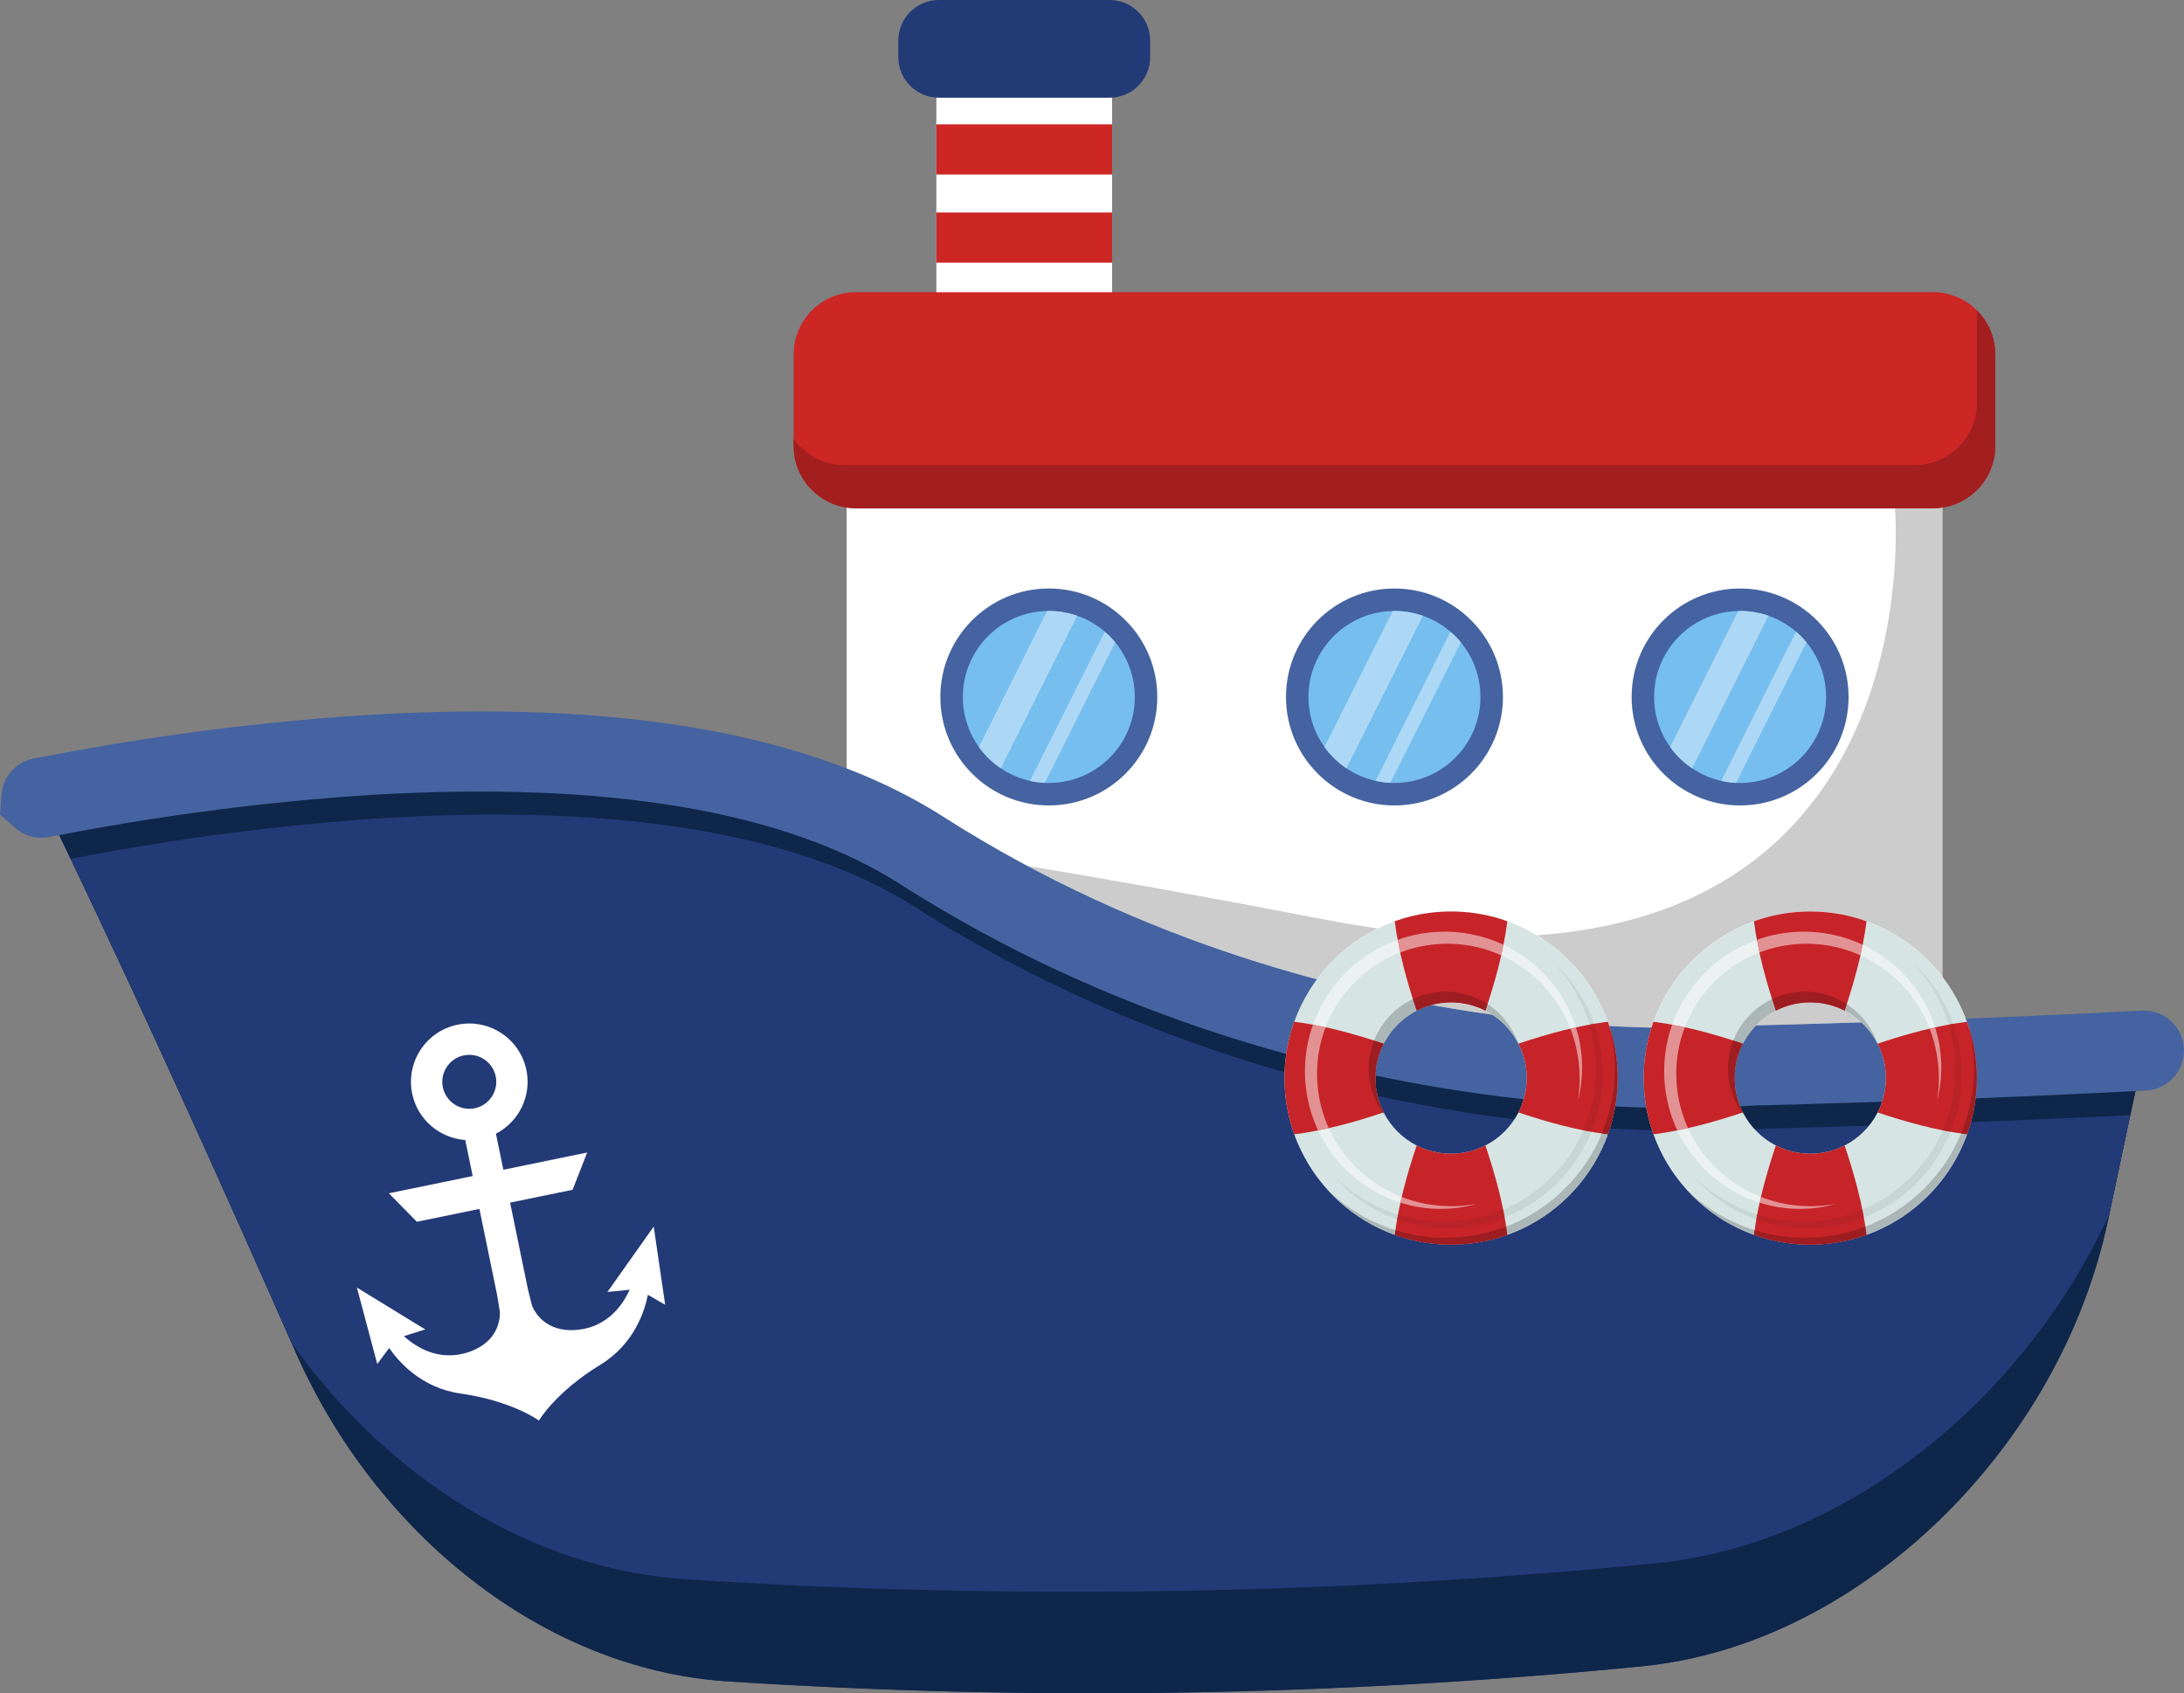 <?xml version="1.0" encoding="UTF-8"?><svg xmlns="http://www.w3.org/2000/svg" xmlns:xlink="http://www.w3.org/1999/xlink" height="734.6" preserveAspectRatio="xMidYMid meet" version="1.0" viewBox="0.0 0.0 947.5 734.6" width="947.5" zoomAndPan="magnify"><rect x="0.0" y="0.0" width="947.5" height="734.6" fill="#808080" stroke="none"/><defs><clipPath id="a"><path d="M 17 326 L 931 326 L 931 734.609 L 17 734.609 Z M 17 326"/></clipPath><clipPath id="b"><path d="M 406.23 53 L 482.473 53 L 482.473 76 L 406.23 76 Z M 406.23 53"/></clipPath><clipPath id="c"><path d="M 406.23 92 L 482.473 92 L 482.473 114 L 406.23 114 Z M 406.23 92"/></clipPath><clipPath id="d"><path d="M 0 308 L 947.52 308 L 947.52 481 L 0 481 Z M 0 308"/></clipPath><clipPath id="e"><path d="M 424 265 L 468 265 L 468 334 L 424 334 Z M 424 265"/></clipPath><clipPath id="f"><path d="M 492.32 302.375 C 492.32 322.98 475.621 339.68 455.02 339.68 C 434.414 339.68 417.715 322.98 417.715 302.375 C 417.715 281.773 434.414 265.07 455.02 265.07 C 475.621 265.07 492.32 281.773 492.32 302.375"/></clipPath><clipPath id="g"><path d="M 446 274 L 484 274 L 484 340 L 446 340 Z M 446 274"/></clipPath><clipPath id="h"><path d="M 492.32 302.375 C 492.32 322.98 475.621 339.68 455.02 339.68 C 434.414 339.68 417.715 322.98 417.715 302.375 C 417.715 281.773 434.414 265.07 455.02 265.07 C 475.621 265.07 492.32 281.773 492.32 302.375"/></clipPath><clipPath id="i"><path d="M 574 265 L 618 265 L 618 334 L 574 334 Z M 574 265"/></clipPath><clipPath id="j"><path d="M 642.273 302.375 C 642.273 322.98 625.574 339.68 604.969 339.68 C 584.367 339.68 567.664 322.98 567.664 302.375 C 567.664 281.773 584.367 265.07 604.969 265.07 C 625.574 265.07 642.273 281.773 642.273 302.375"/></clipPath><clipPath id="k"><path d="M 596 274 L 634 274 L 634 340 L 596 340 Z M 596 274"/></clipPath><clipPath id="l"><path d="M 642.273 302.375 C 642.273 322.98 625.574 339.68 604.969 339.68 C 584.367 339.68 567.664 322.98 567.664 302.375 C 567.664 281.773 584.367 265.07 604.969 265.07 C 625.574 265.07 642.273 281.773 642.273 302.375"/></clipPath><clipPath id="m"><path d="M 724 265 L 768 265 L 768 334 L 724 334 Z M 724 265"/></clipPath><clipPath id="n"><path d="M 792.227 302.375 C 792.227 322.98 775.527 339.68 754.922 339.68 C 734.32 339.68 717.617 322.98 717.617 302.375 C 717.617 281.773 734.32 265.07 754.922 265.07 C 775.527 265.07 792.227 281.773 792.227 302.375"/></clipPath><clipPath id="o"><path d="M 746 274 L 784 274 L 784 340 L 746 340 Z M 746 274"/></clipPath><clipPath id="p"><path d="M 792.227 302.375 C 792.227 322.98 775.527 339.68 754.922 339.68 C 734.32 339.68 717.617 322.98 717.617 302.375 C 717.617 281.773 734.32 265.07 754.922 265.07 C 775.527 265.07 792.227 281.773 792.227 302.375"/></clipPath></defs><g><g><path d="M 367.309 530.016 L 842.633 530.016 L 842.633 168.426 L 367.309 168.426 Z M 367.309 530.016" fill="#fff"/></g><g><path d="M 716.465 445.836 C 710.207 445.699 704.09 445.461 698.176 445.137 C 697.973 444.52 697.758 443.902 697.539 443.289 C 697.09 442.039 696.605 440.805 696.086 439.574 C 692.445 430.969 687.238 423.242 680.609 416.613 C 676.41 412.414 671.77 408.785 666.746 405.766 C 837.516 393.531 822.094 220.516 822.094 220.516 L 838.57 220.516 C 839.949 220.516 841.305 220.41 842.633 220.211 L 842.633 423.648 C 840.73 421.184 838.668 418.84 836.445 416.613 C 829.812 409.984 822.09 404.777 813.484 401.137 C 812.254 400.617 811.016 400.133 809.77 399.688 C 808.738 399.316 807.699 398.969 806.656 398.645 C 799.785 396.523 792.648 395.449 785.352 395.449 C 778.059 395.449 770.918 396.523 764.047 398.645 C 763.004 398.965 761.965 399.312 760.934 399.688 C 759.688 400.133 758.449 400.617 757.223 401.137 C 748.613 404.777 740.887 409.984 734.262 416.613 C 727.629 423.242 722.422 430.969 718.781 439.574 C 718.262 440.805 717.777 442.039 717.332 443.289 C 717.027 444.133 716.738 444.984 716.465 445.836 M 761.793 444.863 C 763.074 443.543 764.465 442.328 765.949 441.234 C 767.297 440.242 768.727 439.352 770.223 438.574 L 770.43 438.469 C 771.094 438.125 771.773 437.809 772.465 437.512 C 773.758 436.957 775.09 436.484 776.461 436.098 C 779.289 435.301 782.27 434.871 785.352 434.871 C 790.727 434.871 795.797 436.168 800.277 438.465 L 800.414 438.535 L 800.484 438.574 C 802.812 439.789 804.977 441.273 806.938 442.984 C 806.938 442.988 806.938 442.988 806.938 442.988 C 806.957 443.004 806.977 443.02 806.992 443.035 C 806.996 443.035 806.996 443.039 806.996 443.039 C 807.016 443.055 807.031 443.07 807.051 443.086 C 807.055 443.086 807.055 443.09 807.059 443.094 C 807.074 443.105 807.09 443.121 807.105 443.137 C 807.109 443.137 807.113 443.141 807.117 443.145 C 807.133 443.156 807.148 443.172 807.164 443.184 C 807.168 443.188 807.172 443.195 807.176 443.199 C 807.191 443.211 807.203 443.223 807.219 443.234 C 807.227 443.242 807.23 443.246 807.234 443.25 C 807.25 443.262 807.262 443.273 807.277 443.285 C 807.281 443.293 807.289 443.297 807.297 443.305 C 807.309 443.316 807.32 443.324 807.332 443.336 C 807.34 443.344 807.348 443.352 807.355 443.355 C 807.367 443.367 807.379 443.379 807.391 443.387 C 807.398 443.395 807.406 443.402 807.414 443.41 C 807.426 443.422 807.434 443.43 807.445 443.438 C 807.453 443.449 807.465 443.453 807.473 443.465 C 807.48 443.473 807.492 443.48 807.5 443.492 C 807.512 443.5 807.52 443.508 807.531 443.516 C 807.539 443.523 807.547 443.535 807.559 443.543 C 807.559 443.547 807.562 443.547 807.566 443.551 C 792.316 444.043 777.051 444.48 761.793 444.863 M 647.445 440.215 C 639.156 439.078 630.316 437.691 620.984 435.996 C 623.707 435.266 626.566 434.871 629.516 434.871 C 634.891 434.871 639.961 436.168 644.441 438.465 L 644.578 438.535 L 644.648 438.574 C 645.609 439.074 646.543 439.621 647.445 440.215 M 571.309 424.883 C 532.559 414.543 489.344 399 445.66 375.652 C 482.012 381.672 524.648 389.281 574.555 398.898 C 582.555 400.438 590.285 401.727 597.781 402.777 C 590.609 406.281 584.113 410.926 578.426 416.613 C 575.832 419.207 573.457 421.969 571.309 424.883" fill="#ccc"/></g><g clip-path="url(#a)"><g><path d="M 930.152 455.785 C 928.16 465.094 926.168 474.426 924.18 483.789 C 920.965 498.906 917.762 514.086 914.555 529.34 C 904.188 578.391 878.035 623.641 842.223 658.664 C 806.41 693.555 760.945 718.223 711.973 722.953 C 580.109 735.906 447.449 738.062 315.32 729.43 C 235.395 724.129 162.934 665.203 128.352 586.848 C 95.84 512.926 63.316 441.145 30.66 372.602 C 26.43 363.711 22.191 354.871 17.949 346.09 C 17.93 346.379 80.625 332.5 159.715 327.555 C 238.809 322.844 334.297 327.07 399.914 368.984 C 485.949 423.961 576.473 448.039 645.367 457.453 C 695.762 464.453 734.59 463.613 751.816 462.773 C 758.145 462.465 761.562 462.156 761.562 462.238 C 817.832 460.832 874.043 458.699 930.152 455.785" fill="#223a76"/></g><g><path d="M 930.152 455.785 C 928.16 465.094 926.168 474.426 924.18 483.789 C 921.148 498.055 918.121 512.379 915.098 526.766 C 914.914 527.625 914.738 528.48 914.555 529.34 C 904.188 578.391 878.035 623.641 842.223 658.664 C 806.41 693.555 760.945 718.223 711.973 722.953 C 580.109 735.906 447.449 738.062 315.32 729.43 C 235.395 724.129 162.934 665.203 128.352 586.848 C 127.766 585.512 127.18 584.18 126.594 582.848 C 94.668 510.336 62.727 439.91 30.66 372.602 C 26.43 363.711 22.191 354.871 17.949 346.09 C 17.93 346.379 80.625 332.5 159.715 327.555 C 238.809 322.844 334.297 327.07 399.914 368.984 C 485.949 423.961 576.473 448.039 645.367 457.453 C 695.762 464.453 734.59 463.613 751.816 462.773 C 758.145 462.465 761.562 462.156 761.562 462.238 C 817.832 460.832 874.043 458.699 930.152 455.785" fill="#0e2649"/></g></g><g><path d="M 930.152 455.785 C 928.16 465.094 926.168 474.426 924.18 483.789 C 921.148 498.055 918.121 512.379 915.098 526.766 C 900.867 557.793 880.684 586.152 856.27 610.031 C 818.262 647.055 770.008 673.234 718.035 678.254 C 578.098 692.004 437.305 694.289 297.078 685.129 C 229.957 680.68 167.801 640.59 126.594 582.848 C 94.668 510.336 62.727 439.91 30.66 372.602 C 26.43 363.711 22.191 354.871 17.949 346.09 C 17.93 346.379 80.625 332.5 159.715 327.555 C 238.809 322.844 334.297 327.07 399.914 368.984 C 485.949 423.961 576.473 448.039 645.367 457.453 C 695.762 464.453 734.59 463.613 751.816 462.773 C 758.145 462.465 761.562 462.156 761.562 462.238 C 817.832 460.832 874.043 458.699 930.152 455.785" fill="#223a76"/></g><g><path d="M 482.469 140.645 L 406.23 140.645 L 406.23 25.32 L 482.469 25.32 L 482.469 140.645" fill="#fff"/></g><g><path d="M 481.371 0 L 407.328 0 C 397.602 0 389.719 7.887 389.719 17.609 L 389.719 24.773 C 389.719 34.5 397.602 42.387 407.328 42.387 L 481.371 42.387 C 491.098 42.387 498.984 34.5 498.984 24.773 L 498.984 17.609 C 498.984 7.887 491.098 0 481.371 0" fill="#223a76"/></g><g clip-path="url(#b)"><path d="M 494.582 75.688 L 387.789 75.688 L 387.789 53.945 L 494.582 53.945 L 494.582 75.688" fill="#cc2625"/></g><g clip-path="url(#c)"><path d="M 494.582 113.945 L 387.789 113.945 L 387.789 92.203 L 494.582 92.203 L 494.582 113.945" fill="#cc2625"/></g><g><path d="M 761.562 462.238 C 761.562 462.156 758.145 462.465 751.816 462.773 C 734.59 463.613 695.762 464.453 645.367 457.453 C 576.473 448.039 485.949 423.961 399.914 368.984 C 334.297 327.07 238.809 322.844 159.715 327.555 C 80.625 332.5 17.93 346.379 17.949 346.09 C 22.191 354.871 26.43 363.711 30.66 372.602 C 30.891 372.559 31.129 372.508 31.387 372.461 C 88.488 361.379 136.785 356.777 167.258 354.871 C 269.949 348.758 347.273 361.785 397.078 393.602 C 490.102 453.043 585.707 475.922 649.484 484.637 C 670.934 487.613 701.066 490.672 734.457 490.672 C 745.016 490.672 755.902 490.367 766.938 489.656 C 767.305 489.629 767.621 489.613 767.879 489.594 L 768.508 489.578 C 820.668 488.277 872.969 486.336 924.18 483.789 C 926.168 474.426 928.16 465.094 930.152 455.785 C 874.043 458.699 817.832 460.832 761.562 462.238" fill="#0e2649"/></g><g><path d="M 24.445 338.711 C 24.027 338.711 23.609 338.727 23.203 338.754 C 23.988 338.695 24.828 338.688 25.703 338.754 C 25.277 338.727 24.859 338.711 24.445 338.711" fill="#fff"/></g><g clip-path="url(#d)"><path d="M 17.93 328.727 C 18.363 328.727 18.797 328.746 19.234 328.777 C 19.363 328.785 19.492 328.797 19.621 328.809 C 18.594 328.707 17.605 328.699 16.691 328.773 C 17.102 328.742 17.516 328.727 17.93 328.727 M 727.945 480.688 C 694.559 480.688 664.422 477.633 642.977 474.652 C 579.195 465.934 483.594 443.062 390.566 383.617 C 340.762 351.801 263.441 338.77 160.746 344.887 C 130.273 346.793 81.977 351.395 24.875 362.477 C 23.652 362.715 22.711 362.895 22.074 363.012 C 21.582 363.105 21.207 363.172 20.953 363.211 C 13.672 364.379 8.719 361.117 6.418 359.074 L 0 353.371 L 0.633 344.809 C 1.258 336.414 7.746 329.859 15.789 328.859 C 16.344 328.758 17.312 328.57 18.258 328.387 C 50.801 322.07 101.57 313.793 158.633 310.223 L 158.684 310.223 C 207.273 307.328 249.316 308.426 287.211 313.578 C 336.297 320.254 377.359 333.973 409.262 354.352 C 496.977 410.402 587.348 432 647.715 440.25 C 674.387 443.953 715.172 447.785 758.195 445.016 C 759.008 444.965 759.629 444.922 760.055 444.902 C 760.512 444.879 760.973 444.867 761.414 444.871 C 817.727 443.465 874.195 441.305 929.254 438.449 C 938.832 437.965 946.996 445.312 947.492 454.887 C 947.988 464.465 940.629 472.633 931.051 473.129 C 875.59 476.004 818.711 478.18 761.996 479.594 L 761.367 479.609 C 761.109 479.625 760.797 479.648 760.426 479.672 C 749.391 480.383 738.504 480.688 727.945 480.688" fill="#4563a0"/></g><g><path d="M 658.648 482.836 C 655.531 488.816 650.625 493.723 644.645 496.84 L 644.438 496.945 C 639.961 499.242 634.887 500.539 629.516 500.539 C 624.145 500.539 619.074 499.242 614.594 496.945 L 614.387 496.84 C 608.406 493.723 603.5 488.816 600.383 482.836 L 600.277 482.629 C 597.977 478.148 596.684 473.078 596.684 467.707 C 596.684 462.336 597.98 457.266 600.277 452.785 L 600.383 452.578 C 603.5 446.598 608.406 441.691 614.387 438.574 L 614.594 438.469 C 619.074 436.168 624.145 434.871 629.516 434.871 C 634.891 434.871 639.961 436.168 644.441 438.465 L 644.648 438.574 C 650.629 441.691 655.531 446.598 658.648 452.574 L 658.754 452.785 C 661.055 457.266 662.348 462.336 662.348 467.707 C 662.348 473.078 661.051 478.152 658.754 482.633 L 658.648 482.836 M 698.578 446.402 C 698.258 445.359 697.91 444.32 697.539 443.289 C 697.09 442.039 696.605 440.805 696.086 439.574 C 692.445 430.969 687.238 423.242 680.609 416.613 C 673.977 409.984 666.254 404.777 657.648 401.137 C 656.422 400.617 655.18 400.133 653.934 399.688 C 652.902 399.316 651.863 398.969 650.82 398.645 C 643.949 396.523 636.812 395.449 629.516 395.449 C 622.223 395.449 615.082 396.523 608.211 398.645 C 607.168 398.965 606.129 399.312 605.098 399.688 C 603.852 400.133 602.613 400.617 601.387 401.137 C 592.777 404.777 585.055 409.984 578.426 416.613 C 571.793 423.242 566.586 430.969 562.945 439.574 C 562.426 440.805 561.941 442.039 561.496 443.289 C 561.121 444.32 560.773 445.359 560.453 446.402 C 558.332 453.273 557.258 460.41 557.258 467.707 C 557.258 475.004 558.332 482.141 560.453 489.012 C 560.777 490.055 561.125 491.094 561.496 492.125 C 561.941 493.371 562.426 494.609 562.945 495.836 C 566.586 504.445 571.793 512.168 578.426 518.801 C 585.055 525.43 592.777 530.637 601.387 534.277 C 602.613 534.797 603.852 535.281 605.098 535.73 C 606.129 536.098 607.168 536.445 608.211 536.77 C 615.082 538.891 622.223 539.965 629.516 539.965 C 636.812 539.965 643.949 538.891 650.82 536.77 C 651.863 536.445 652.902 536.098 653.934 535.727 C 655.18 535.281 656.422 534.797 657.648 534.277 C 666.254 530.637 673.977 525.43 680.609 518.801 C 687.238 512.168 692.445 504.445 696.086 495.836 C 696.605 494.609 697.09 493.371 697.535 492.125 C 697.91 491.094 698.254 490.055 698.578 489.012 C 700.699 482.141 701.773 475.004 701.773 467.707 C 701.773 460.41 700.699 453.273 698.578 446.402" fill="#d6e5e3"/></g><g><path d="M 653.934 399.688 C 652.305 412.656 648.711 425.695 644.441 438.465 C 639.961 436.168 634.891 434.871 629.516 434.871 C 624.145 434.871 619.074 436.168 614.594 438.469 C 610.32 425.695 606.727 412.656 605.098 399.688 C 606.129 399.312 607.168 398.965 608.211 398.645 C 615.082 396.523 622.223 395.449 629.516 395.449 C 636.812 395.449 643.949 396.523 650.82 398.645 C 651.863 398.969 652.902 399.316 653.934 399.688" fill="#c62429"/></g><g><path d="M 596.684 467.707 C 596.684 473.078 597.977 478.148 600.277 482.629 C 587.504 486.902 574.469 490.492 561.496 492.125 C 561.125 491.094 560.777 490.055 560.453 489.012 C 558.332 482.141 557.258 475.004 557.258 467.707 C 557.258 460.41 558.332 453.273 560.453 446.402 C 560.773 445.359 561.121 444.32 561.496 443.289 C 574.469 444.918 587.504 448.512 600.277 452.785 C 597.98 457.266 596.684 462.336 596.684 467.707" fill="#c62429"/></g><g><path d="M 653.934 535.727 C 652.902 536.098 651.863 536.445 650.82 536.77 C 643.949 538.891 636.812 539.965 629.516 539.965 C 622.223 539.965 615.082 538.891 608.211 536.77 C 607.168 536.445 606.129 536.098 605.098 535.73 C 606.727 522.758 610.32 509.719 614.594 496.945 C 619.074 499.242 624.145 500.539 629.516 500.539 C 634.887 500.539 639.961 499.242 644.438 496.945 C 648.711 509.719 652.305 522.754 653.934 535.727" fill="#c62429"/></g><g><path d="M 701.773 467.707 C 701.773 475.004 700.699 482.141 698.578 489.012 C 698.254 490.055 697.91 491.094 697.535 492.125 C 684.566 490.492 671.527 486.902 658.754 482.633 C 661.051 478.152 662.348 473.078 662.348 467.707 C 662.348 462.336 661.055 457.266 658.754 452.785 C 671.527 448.512 684.562 444.918 697.539 443.289 C 697.91 444.32 698.258 445.359 698.578 446.402 C 700.699 453.273 701.773 460.41 701.773 467.707" fill="#c62429"/></g><g><path d="M 607.551 521.754 L 606.59 521.445 L 606.016 521.262 C 605.922 521.23 605.824 521.199 605.73 521.168 L 605.449 521.059 L 603.199 520.191 L 602.637 519.977 L 600.984 519.227 C 600.254 518.891 599.512 518.574 598.809 518.184 L 596.668 517.055 C 595.969 516.652 595.281 516.23 594.59 515.816 C 594.242 515.609 593.895 515.406 593.551 515.188 L 592.551 514.508 L 591.051 513.477 C 590.883 513.363 590.715 513.254 590.559 513.125 L 588.633 511.648 C 588.305 511.406 588.004 511.141 587.695 510.879 L 586.77 510.094 C 586.461 509.828 586.148 509.57 585.848 509.301 L 584.961 508.465 C 584.379 507.902 583.766 507.367 583.219 506.766 C 582.66 506.18 582.094 505.598 581.543 504.996 L 579.949 503.152 C 577.883 500.641 575.996 497.977 574.348 495.16 L 573.152 493.023 C 572.777 492.301 572.422 491.566 572.059 490.836 L 571.855 490.43 C 573.398 490.121 574.941 489.793 576.48 489.441 C 576.715 489.949 576.945 490.461 577.184 490.965 L 578.227 492.977 C 579.68 495.625 581.316 498.176 583.156 500.586 L 584.574 502.363 C 585.066 502.941 585.574 503.504 586.074 504.074 L 586.449 504.504 C 586.574 504.645 586.715 504.777 586.844 504.914 L 587.637 505.73 L 588.43 506.551 C 588.699 506.82 588.984 507.07 589.262 507.332 L 590.094 508.113 C 590.371 508.371 590.648 508.637 590.945 508.875 L 592.691 510.348 C 592.836 510.473 592.988 510.586 593.141 510.699 L 593.598 511.043 L 595.426 512.426 C 595.734 512.645 596.055 512.852 596.371 513.066 C 597.008 513.492 597.637 513.926 598.277 514.344 L 600.25 515.516 C 600.898 515.922 601.586 516.262 602.262 516.613 L 603.285 517.145 L 603.793 517.41 L 606.41 518.602 L 606.676 518.723 L 606.941 518.824 L 607.48 519.035 L 608.117 519.281 C 607.922 520.105 607.734 520.93 607.551 521.754 M 681.297 446.258 C 680.641 444.566 679.902 442.902 679.094 441.281 C 673.648 430.281 664.633 421.246 653.871 415.727 L 651.84 414.727 C 651.66 414.641 651.48 414.562 651.297 414.48 C 651.641 412.953 651.969 411.426 652.27 409.895 C 652.793 410.141 653.316 410.383 653.828 410.641 L 655.988 411.793 C 658.832 413.391 661.535 415.223 664.094 417.227 C 666.633 419.254 669.016 421.477 671.188 423.883 C 673.359 426.289 675.348 428.859 677.094 431.578 C 678.84 434.297 680.352 437.156 681.625 440.109 C 681.781 440.48 681.945 440.848 682.094 441.219 L 682.531 442.344 C 682.832 443.09 683.078 443.855 683.348 444.609 C 683.477 444.973 683.586 445.344 683.699 445.711 C 682.898 445.891 682.098 446.07 681.297 446.258 M 575.113 445.664 C 573.281 445.262 571.449 444.891 569.617 444.555 C 570.352 442.492 571.191 440.473 572.133 438.496 L 573.25 436.297 L 573.391 436.023 L 573.547 435.754 L 573.852 435.219 L 574.473 434.148 L 574.777 433.617 C 574.879 433.438 574.984 433.258 575.098 433.09 L 575.77 432.051 C 576.219 431.363 576.648 430.66 577.145 430.004 C 579.012 427.293 581.152 424.777 583.441 422.41 L 584.309 421.531 C 584.453 421.387 584.594 421.238 584.742 421.098 L 585.199 420.68 C 585.809 420.125 586.41 419.566 587.023 419.016 L 588.93 417.441 C 589.09 417.312 589.242 417.176 589.406 417.051 L 589.902 416.684 L 590.895 415.941 C 593.551 414 596.352 412.25 599.285 410.754 C 601.578 409.609 603.938 408.602 606.352 407.738 C 606.688 409.57 607.059 411.406 607.457 413.234 C 605.543 413.973 603.668 414.812 601.844 415.75 C 599.188 417.121 596.648 418.719 594.246 420.492 L 593.348 421.164 L 592.902 421.5 C 592.754 421.609 592.613 421.738 592.469 421.855 L 590.746 423.289 L 589.098 424.805 L 588.684 425.184 C 588.551 425.312 588.422 425.449 588.289 425.582 L 587.504 426.383 C 585.422 428.523 583.465 430.801 581.758 433.258 C 580.039 435.703 578.488 438.27 577.164 440.953 C 576.414 442.492 575.73 444.066 575.113 445.664" fill="#ebf2f1"/></g><g><path d="M 651.297 414.48 C 650.789 414.258 650.273 414.043 649.766 413.82 C 649.082 413.504 648.367 413.262 647.664 412.992 L 646.605 412.598 C 646.25 412.473 645.887 412.367 645.527 412.25 L 644.453 411.906 L 643.918 411.73 L 643.371 411.586 L 641.191 411 L 638.984 410.523 C 638.621 410.434 638.25 410.379 637.879 410.316 L 636.766 410.133 C 633.797 409.668 630.793 409.441 627.793 409.426 C 624.789 409.438 621.793 409.691 618.836 410.164 L 617.172 410.445 L 616.621 410.566 C 615.891 410.73 615.156 410.875 614.426 411.043 L 612.258 411.617 C 611.891 411.707 611.539 411.836 611.18 411.945 L 610.113 412.285 C 609.219 412.578 608.336 412.898 607.457 413.234 C 607.059 411.406 606.688 409.57 606.352 407.738 C 607.035 407.496 607.727 407.262 608.422 407.039 L 609.602 406.68 C 609.996 406.566 610.383 406.43 610.785 406.336 L 613.176 405.73 C 613.977 405.555 614.781 405.398 615.59 405.234 L 616.191 405.113 L 616.801 405.023 L 618.02 404.84 C 620.988 404.414 623.988 404.199 626.988 404.199 C 627.27 404.199 627.555 404.199 627.836 404.203 C 631.117 404.27 634.387 404.609 637.609 405.195 L 638.816 405.426 C 639.219 405.504 639.621 405.574 640.016 405.68 L 642.402 406.262 L 644.758 406.953 L 645.344 407.129 L 645.926 407.332 L 647.082 407.738 C 647.465 407.879 647.852 408.008 648.234 408.156 L 649.367 408.621 C 650.121 408.938 650.887 409.227 651.617 409.59 C 651.836 409.691 652.055 409.793 652.27 409.895 C 651.969 411.426 651.641 412.953 651.297 414.48" fill="#e39294"/></g><g><path d="M 571.855 490.43 L 571.785 490.285 L 571.539 489.727 L 571.047 488.605 C 570.887 488.23 570.715 487.859 570.562 487.48 L 570.125 486.336 C 569.836 485.57 569.527 484.812 569.293 484.027 L 568.914 482.863 C 568.793 482.473 568.652 482.086 568.555 481.688 L 567.91 479.32 C 567.727 478.523 567.555 477.723 567.379 476.926 C 566.73 473.715 566.316 470.453 566.184 467.176 L 566.129 464.715 L 566.188 462.258 C 566.191 461.844 566.227 461.438 566.258 461.027 L 566.344 459.797 L 566.391 459.184 C 566.402 458.98 566.422 458.773 566.449 458.57 L 566.746 456.125 C 566.797 455.719 566.879 455.316 566.941 454.91 L 567.152 453.695 L 567.258 453.086 C 567.293 452.883 567.344 452.684 567.387 452.484 L 567.93 450.078 L 568.59 447.699 C 568.906 446.645 569.246 445.594 569.617 444.555 C 571.449 444.891 573.281 445.262 575.113 445.664 C 574.656 446.855 574.238 448.062 573.859 449.285 L 573.234 451.441 L 572.719 453.625 C 572.676 453.809 572.629 453.988 572.594 454.172 L 572.492 454.723 L 572.281 455.828 C 572.215 456.195 572.133 456.562 572.082 456.934 L 571.926 458.047 L 571.77 459.156 C 571.742 459.344 571.723 459.531 571.707 459.715 L 571.656 460.277 L 571.555 461.395 C 571.52 461.77 571.48 462.145 571.473 462.52 L 571.379 464.766 L 571.391 467.016 C 571.469 470.016 571.758 473.016 572.281 475.977 C 572.789 478.945 573.598 481.855 574.586 484.699 L 574.953 485.77 C 575.086 486.121 575.23 486.469 575.371 486.82 L 575.789 487.871 L 576 488.395 L 576.234 488.91 C 576.316 489.086 576.398 489.266 576.48 489.441 C 574.941 489.793 573.398 490.121 571.855 490.43" fill="#e39294"/></g><g><path d="M 624.844 524.473 C 623.848 524.473 622.852 524.449 621.852 524.398 C 621.059 524.348 620.266 524.27 619.473 524.203 C 619.074 524.164 618.676 524.148 618.281 524.09 L 617.094 523.918 L 615.91 523.746 L 615.316 523.664 L 614.727 523.547 L 612.375 523.078 L 612.078 523.02 L 611.789 522.941 L 611.207 522.793 L 610.043 522.488 L 608.883 522.184 L 607.734 521.816 L 607.551 521.754 C 607.734 520.93 607.922 520.105 608.117 519.281 L 608.555 519.453 L 609.629 519.871 L 610.727 520.23 L 611.824 520.586 L 612.371 520.77 L 612.648 520.859 L 612.926 520.934 L 615.16 521.535 L 615.719 521.684 L 616.285 521.805 L 617.422 522.043 L 618.555 522.281 C 618.742 522.328 618.934 522.352 619.125 522.383 L 619.699 522.473 C 620.465 522.59 621.227 522.723 621.996 522.828 C 624.629 523.148 627.285 523.301 629.953 523.301 C 630.402 523.301 630.855 523.297 631.309 523.285 C 634.43 523.188 637.543 522.836 640.645 522.309 C 639.125 522.691 637.605 523.133 636.051 523.395 C 634.508 523.734 632.938 523.91 631.367 524.137 C 629.203 524.355 627.027 524.473 624.844 524.473" fill="#e39294"/></g><g><path d="M 684.527 477.508 C 684.633 476.73 684.762 475.953 684.848 475.176 L 684.98 474.004 L 685.047 473.422 L 685.09 472.836 L 685.18 471.664 C 685.215 471.277 685.219 470.883 685.238 470.492 L 685.285 469.324 L 685.293 468.152 C 685.316 465.031 685.098 461.918 684.633 458.855 C 684.16 455.789 683.473 452.766 682.547 449.824 C 682.172 448.621 681.754 447.434 681.297 446.258 C 682.098 446.07 682.898 445.891 683.699 445.711 C 683.703 445.727 683.711 445.742 683.715 445.758 L 684.07 446.906 C 684.281 447.676 684.496 448.449 684.691 449.227 C 685.445 452.34 685.961 455.5 686.203 458.676 C 686.715 465.027 686.113 471.426 684.527 477.508" fill="#e39294"/></g><g><path d="M 606.105 529.031 C 603.926 528.254 601.785 527.359 599.703 526.355 C 591.68 522.469 584.477 516.973 578.77 510.258 C 585.055 516.422 592.41 521.406 600.43 524.754 C 602.414 525.59 604.434 526.328 606.48 526.965 C 606.352 527.652 606.227 528.344 606.105 529.031 M 652.785 528.238 C 652.578 527.098 652.359 525.961 652.129 524.82 C 655.648 523.336 659.043 521.551 662.242 519.473 C 665.844 517.156 669.215 514.484 672.289 511.508 C 675.379 508.539 678.168 505.266 680.617 501.758 C 683.074 498.25 685.176 494.492 686.902 490.574 C 686.93 490.512 686.957 490.453 686.984 490.391 C 688.117 490.617 689.25 490.836 690.383 491.035 C 690.266 491.328 690.145 491.621 690.02 491.914 C 688.266 496.07 686.074 500.043 683.523 503.77 C 680.961 507.488 678.023 510.945 674.777 514.086 C 671.523 517.219 667.961 520.023 664.152 522.453 C 660.555 524.73 656.746 526.68 652.785 528.238 M 689.594 444.52 C 689.148 443.055 688.652 441.602 688.109 440.164 C 685.051 432.035 680.336 424.504 674.398 418.004 C 680.902 423.949 686.133 431.348 689.727 439.504 C 690.398 441.035 691.012 442.594 691.566 444.172 C 690.906 444.285 690.25 444.398 689.594 444.52" fill="#c8d7d4"/></g><g><path d="M 628.434 532.859 C 627.484 532.859 626.535 532.836 625.586 532.797 L 623.906 532.727 C 623.344 532.691 622.785 532.625 622.227 532.574 L 620.555 532.41 C 620.414 532.398 620.273 532.387 620.133 532.371 L 619.719 532.309 L 618.887 532.184 C 617.777 532.008 616.664 531.875 615.57 531.625 L 613.926 531.285 C 613.652 531.227 613.379 531.176 613.105 531.113 L 612.293 530.898 C 610.199 530.379 608.133 529.754 606.105 529.031 C 606.227 528.344 606.352 527.652 606.48 526.965 C 612.703 528.902 619.184 529.918 625.66 529.98 L 627.277 529.996 C 627.812 529.992 628.352 529.961 628.891 529.941 L 630.504 529.875 C 630.77 529.871 631.039 529.84 631.305 529.816 L 632.109 529.742 L 633.715 529.602 C 633.984 529.582 634.25 529.547 634.516 529.508 L 635.312 529.395 L 636.91 529.176 L 637.309 529.117 L 637.703 529.043 L 638.496 528.895 C 642.715 528.109 646.859 526.934 650.84 525.348 C 651.273 525.176 651.703 525 652.129 524.82 C 652.359 525.961 652.578 527.098 652.785 528.238 C 652.547 528.332 652.309 528.426 652.07 528.516 C 644.531 531.391 636.469 532.859 628.434 532.859" fill="#b92226"/></g><g><path d="M 690.383 491.035 C 689.25 490.836 688.117 490.617 686.984 490.391 C 688.676 486.523 689.98 482.488 690.898 478.359 C 690.969 478.102 691.012 477.836 691.062 477.57 L 691.215 476.781 L 691.516 475.199 C 691.57 474.938 691.605 474.668 691.641 474.402 L 691.754 473.605 L 691.977 472.008 L 692.035 471.609 L 692.07 471.207 L 692.141 470.406 L 692.289 468.797 L 692.324 468.395 C 692.336 468.262 692.34 468.125 692.344 467.992 L 692.375 467.188 L 692.441 465.57 C 692.473 465.035 692.457 464.496 692.453 463.957 L 692.441 462.34 C 692.434 462.07 692.441 461.801 692.43 461.531 L 692.383 460.727 L 692.289 459.109 C 692.133 456.961 691.875 454.812 691.512 452.684 C 691.047 449.93 690.402 447.203 689.594 444.52 C 690.25 444.398 690.906 444.285 691.566 444.172 C 692.484 446.809 693.238 449.504 693.816 452.242 C 694.285 454.434 694.629 456.652 694.867 458.879 L 695.023 460.555 L 695.102 461.391 C 695.125 461.672 695.129 461.953 695.145 462.23 L 695.215 463.914 C 695.234 464.477 695.266 465.035 695.25 465.598 C 695.32 474.262 693.664 482.969 690.383 491.035" fill="#b92226"/></g><g><path d="M 629.516 539.965 C 636.812 539.965 643.949 538.891 650.82 536.77 C 650.855 536.758 650.887 536.746 650.918 536.738 C 650.887 536.746 650.855 536.758 650.82 536.77 C 643.949 538.891 636.812 539.965 629.516 539.965 M 627.242 539.93 C 627.234 539.93 627.223 539.93 627.215 539.926 C 627.223 539.93 627.234 539.93 627.242 539.93 M 627.195 539.926 C 621.477 539.746 615.863 538.906 610.406 537.41 C 615.863 538.906 621.477 539.746 627.195 539.926 M 603.043 534.953 C 602.488 534.734 601.934 534.512 601.387 534.277 C 592.777 530.637 585.051 525.43 578.426 518.801 C 577.738 518.117 577.07 517.418 576.418 516.711 C 577.07 517.418 577.738 518.117 578.426 518.801 C 585.055 525.43 592.777 530.637 601.387 534.277 C 601.934 534.512 602.488 534.734 603.043 534.953 M 656.023 534.941 C 656.566 534.727 657.109 534.504 657.648 534.277 C 666.254 530.637 673.977 525.43 680.609 518.801 C 687.238 512.168 692.445 504.445 696.086 495.836 C 696.148 495.688 696.215 495.535 696.277 495.383 C 696.215 495.535 696.148 495.688 696.086 495.84 C 692.445 504.445 687.238 512.168 680.609 518.801 C 673.98 525.43 666.254 530.637 657.645 534.277 C 657.105 534.508 656.566 534.727 656.023 534.941 M 696.961 493.68 C 697.156 493.16 697.352 492.645 697.535 492.125 C 697.848 491.266 698.137 490.402 698.41 489.539 C 698.137 490.402 697.848 491.266 697.535 492.125 C 697.352 492.645 697.156 493.16 696.961 493.68" fill="#1b2e5e"/></g><g><path d="M 699.758 450.688 C 699.41 449.246 699.016 447.82 698.578 446.402 C 698.559 446.332 698.535 446.262 698.516 446.191 C 698.535 446.262 698.559 446.332 698.578 446.402 C 699.016 447.82 699.41 449.246 699.758 450.688" fill="#374f80"/></g><g><path d="M 605.098 535.727 C 604.41 535.48 603.727 535.223 603.043 534.953 C 602.488 534.734 601.934 534.512 601.387 534.277 C 592.777 530.637 585.055 525.43 578.426 518.801 C 577.738 518.117 577.07 517.418 576.418 516.711 C 576.219 516.5 576.023 516.285 575.832 516.07 C 582.434 522.531 590.082 527.625 598.578 531.219 C 599.824 531.746 601.082 532.238 602.348 532.695 C 603.348 533.051 604.355 533.391 605.367 533.707 C 605.273 534.379 605.184 535.055 605.098 535.73 M 653.934 535.727 C 653.785 534.535 653.617 533.34 653.434 532.145 C 654.203 531.852 654.969 531.539 655.73 531.219 C 664.477 527.52 672.324 522.23 679.059 515.496 C 685.797 508.762 691.082 500.91 694.781 492.168 C 694.84 492.035 694.895 491.906 694.949 491.773 C 695.809 491.898 696.676 492.016 697.535 492.125 C 697.352 492.645 697.156 493.16 696.961 493.68 C 696.738 494.246 696.512 494.816 696.277 495.383 C 696.215 495.535 696.148 495.688 696.086 495.836 C 692.445 504.445 687.238 512.168 680.609 518.801 C 673.977 525.43 666.254 530.637 657.648 534.277 C 657.109 534.504 656.566 534.727 656.023 534.941 C 655.332 535.215 654.633 535.477 653.934 535.727" fill="#abb7b6"/></g><g><path d="M 629.516 539.965 C 628.758 539.965 628 539.953 627.242 539.93 C 627.234 539.93 627.223 539.93 627.215 539.926 C 627.207 539.926 627.203 539.926 627.195 539.926 C 621.477 539.746 615.863 538.906 610.406 537.41 C 609.672 537.207 608.941 536.996 608.215 536.77 C 607.168 536.445 606.129 536.098 605.098 535.727 C 605.184 535.055 605.273 534.379 605.367 533.707 C 605.414 533.723 605.465 533.734 605.512 533.75 C 612.492 535.906 619.746 536.996 627.156 536.996 C 634.566 536.996 641.816 535.906 648.801 533.746 C 649.859 533.422 650.914 533.07 651.961 532.691 C 652.453 532.516 652.945 532.332 653.434 532.145 C 653.617 533.34 653.785 534.535 653.934 535.727 C 652.934 536.086 651.93 536.426 650.918 536.738 C 650.887 536.746 650.855 536.758 650.82 536.77 C 643.949 538.891 636.812 539.965 629.516 539.965" fill="#9e1d21"/></g><g><path d="M 697.535 492.125 C 696.676 492.016 695.809 491.898 694.949 491.773 C 695.414 490.656 695.848 489.531 696.254 488.398 C 696.633 487.352 696.984 486.297 697.312 485.234 C 699.469 478.258 700.559 471.004 700.559 463.594 C 700.559 457.523 699.828 451.562 698.379 445.77 C 698.426 445.91 698.469 446.051 698.516 446.191 C 698.535 446.262 698.559 446.332 698.578 446.402 C 699.016 447.82 699.41 449.246 699.758 450.688 C 701.098 456.227 701.77 461.918 701.77 467.707 C 701.77 475.004 700.699 482.141 698.578 489.012 C 698.523 489.188 698.469 489.363 698.41 489.539 C 698.137 490.402 697.848 491.266 697.535 492.125" fill="#9e1d21"/></g><g><path d="M 647.445 440.215 C 646.543 439.621 645.609 439.074 644.648 438.574 L 644.578 438.535 L 644.648 438.574 C 645.609 439.074 646.543 439.621 647.445 440.215" fill="#a3a3a3"/></g><g><path d="M 600.871 483.742 C 600.871 483.738 600.867 483.734 600.867 483.734 C 600.867 483.734 600.871 483.738 600.871 483.742 M 600.84 483.684 C 600.684 483.402 600.531 483.121 600.383 482.836 C 600.531 483.121 600.684 483.402 600.84 483.684 M 600.383 482.836 L 600.277 482.629 C 599.113 480.359 598.203 477.934 597.594 475.398 C 598.203 477.934 599.113 480.355 600.277 482.629 L 600.383 482.836" fill="#1b2e5e"/></g><g><path d="M 597.594 475.398 C 596.996 472.93 596.684 470.355 596.684 467.707 C 596.684 467.344 596.688 466.98 596.699 466.621 C 596.688 466.98 596.684 467.344 596.684 467.707 C 596.684 470.355 596.996 472.93 597.594 475.398" fill="#0b1e3a"/></g><g><path d="M 596.699 466.621 C 596.781 464.168 597.133 461.781 597.723 459.492 C 597.133 461.781 596.781 464.168 596.699 466.621 M 599.605 454.172 C 599.82 453.703 600.043 453.238 600.277 452.785 L 600.383 452.578 C 602.719 448.094 606.062 444.211 610.113 441.234 C 606.062 444.211 602.719 448.094 600.383 452.578 L 600.277 452.785 C 600.043 453.242 599.82 453.703 599.605 454.172 M 658.617 452.52 C 657.379 450.148 655.855 447.945 654.094 445.957 C 655.852 447.945 657.375 450.145 658.617 452.516 C 658.617 452.516 658.617 452.52 658.617 452.52 M 654.09 445.957 C 654.074 445.938 654.059 445.918 654.043 445.902 C 654.059 445.922 654.074 445.938 654.09 445.957 M 654.035 445.895 C 654.023 445.879 654.008 445.863 653.992 445.844 C 654.008 445.863 654.023 445.879 654.035 445.895 M 653.984 445.836 C 653.969 445.82 653.953 445.805 653.941 445.789 C 653.953 445.805 653.969 445.82 653.984 445.836 M 653.93 445.773 C 653.918 445.762 653.902 445.746 653.891 445.73 C 653.902 445.746 653.918 445.762 653.93 445.773 M 653.875 445.715 C 653.863 445.703 653.852 445.688 653.84 445.676 C 653.852 445.688 653.863 445.703 653.875 445.715 M 653.82 445.656 C 653.809 445.645 653.801 445.633 653.785 445.617 C 653.801 445.629 653.812 445.645 653.82 445.656 M 653.77 445.598 C 653.758 445.586 653.746 445.574 653.734 445.562 C 653.746 445.574 653.758 445.586 653.77 445.598 M 653.715 445.539 C 653.703 445.527 653.695 445.516 653.684 445.504 C 653.695 445.516 653.703 445.527 653.715 445.539 M 653.66 445.48 C 653.648 445.469 653.641 445.461 653.633 445.449 C 653.641 445.457 653.652 445.469 653.66 445.48 M 653.605 445.422 C 653.598 445.41 653.59 445.402 653.578 445.391 C 653.59 445.402 653.598 445.41 653.605 445.422 M 653.551 445.363 C 653.543 445.352 653.535 445.344 653.527 445.336 C 653.535 445.344 653.543 445.352 653.551 445.363 M 653.496 445.305 C 653.488 445.297 653.48 445.285 653.473 445.277 C 653.48 445.285 653.488 445.297 653.496 445.305 M 653.441 445.246 C 653.438 445.238 653.43 445.23 653.422 445.223 C 653.43 445.23 653.438 445.238 653.441 445.246 M 653.391 445.188 C 653.383 445.18 653.375 445.172 653.367 445.164 C 653.375 445.176 653.383 445.18 653.391 445.188 M 653.336 445.129 C 653.328 445.121 653.32 445.117 653.316 445.109 C 653.32 445.117 653.328 445.125 653.336 445.129 M 653.277 445.07 C 653.273 445.066 653.266 445.059 653.262 445.055 C 653.27 445.059 653.273 445.066 653.277 445.07 M 653.223 445.016 C 653.219 445.008 653.215 445.004 653.211 445 C 653.215 445.004 653.219 445.008 653.223 445.016 M 653.168 444.957 C 653.164 444.953 653.16 444.945 653.156 444.941 C 653.16 444.945 653.164 444.953 653.168 444.957 M 653.113 444.902 C 653.109 444.895 653.105 444.891 653.102 444.887 C 653.105 444.891 653.109 444.895 653.113 444.902 M 653.059 444.844 C 653.055 444.84 653.051 444.836 653.047 444.828 C 653.051 444.836 653.055 444.84 653.059 444.844 M 653.004 444.789 C 653 444.785 652.996 444.777 652.992 444.773 C 652.996 444.777 653 444.785 653.004 444.789 M 652.949 444.73 C 652.945 444.727 652.941 444.723 652.938 444.719 C 652.941 444.723 652.945 444.727 652.949 444.73 M 652.895 444.676 C 652.891 444.672 652.887 444.668 652.883 444.664 C 652.887 444.668 652.891 444.672 652.895 444.676 M 652.84 444.617 C 652.836 444.617 652.832 444.613 652.828 444.609 C 652.832 444.613 652.836 444.617 652.84 444.617 M 652.785 444.562 C 652.781 444.559 652.777 444.555 652.773 444.555 C 652.777 444.555 652.781 444.559 652.785 444.562 M 652.727 444.508 C 652.727 444.504 652.723 444.5 652.719 444.496 C 652.723 444.5 652.727 444.504 652.727 444.508 M 652.672 444.453 C 652.668 444.449 652.664 444.445 652.66 444.441 C 652.664 444.445 652.668 444.449 652.672 444.453 M 652.617 444.398 C 652.613 444.395 652.609 444.391 652.605 444.387 C 652.609 444.391 652.613 444.395 652.617 444.398 M 652.562 444.344 C 652.559 444.34 652.555 444.336 652.551 444.332 C 652.555 444.336 652.559 444.34 652.562 444.344 M 652.504 444.285 C 652.504 444.285 652.5 444.281 652.496 444.277 C 652.5 444.281 652.504 444.285 652.504 444.285 M 652.449 444.23 C 652.445 444.23 652.441 444.227 652.438 444.223 C 652.441 444.227 652.445 444.23 652.449 444.23 M 652.395 444.18 C 652.391 444.176 652.387 444.172 652.383 444.168 C 652.387 444.172 652.391 444.176 652.395 444.18 M 652.34 444.125 C 652.336 444.121 652.328 444.117 652.324 444.113 C 652.328 444.117 652.336 444.121 652.34 444.125 M 652.281 444.07 C 652.277 444.066 652.273 444.062 652.27 444.059 C 652.273 444.062 652.277 444.066 652.281 444.07 M 652.227 444.016 C 652.223 444.012 652.219 444.008 652.215 444.004 C 652.219 444.008 652.223 444.012 652.227 444.016 M 652.172 443.961 C 652.164 443.957 652.16 443.953 652.156 443.949 C 652.16 443.953 652.164 443.957 652.172 443.961 M 652.113 443.91 C 652.109 443.902 652.105 443.898 652.098 443.895 C 652.105 443.898 652.109 443.902 652.113 443.91 M 652.059 443.855 C 652.055 443.852 652.047 443.848 652.043 443.84 C 652.047 443.848 652.055 443.852 652.059 443.855 M 652 443.805 C 651.996 443.797 651.988 443.793 651.984 443.785 C 651.988 443.793 651.996 443.797 652 443.805 M 651.945 443.75 C 651.938 443.742 651.934 443.738 651.926 443.73 C 651.934 443.738 651.938 443.742 651.945 443.75 M 651.891 443.699 C 651.883 443.691 651.875 443.684 651.867 443.68 C 651.875 443.684 651.883 443.691 651.891 443.699 M 651.836 443.645 C 651.824 443.641 651.82 443.633 651.812 443.625 C 651.82 443.633 651.824 443.641 651.836 443.645 M 651.777 443.594 C 651.77 443.586 651.762 443.578 651.754 443.57 C 651.762 443.578 651.77 443.586 651.777 443.594 M 651.723 443.543 C 651.711 443.535 651.703 443.523 651.695 443.516 C 651.703 443.527 651.711 443.535 651.723 443.543 M 651.664 443.492 C 651.656 443.48 651.645 443.473 651.637 443.465 C 651.645 443.473 651.656 443.48 651.664 443.492 M 651.609 443.438 C 651.598 443.43 651.59 443.422 651.578 443.41 C 651.59 443.422 651.598 443.43 651.609 443.438 M 651.555 443.387 C 651.539 443.379 651.531 443.367 651.52 443.355 C 651.531 443.367 651.543 443.379 651.555 443.387 M 651.496 443.336 C 651.484 443.324 651.473 443.316 651.461 443.305 C 651.473 443.316 651.484 443.324 651.496 443.336 M 651.441 443.285 C 651.426 443.273 651.414 443.262 651.398 443.25 C 651.414 443.262 651.426 443.273 651.441 443.285 M 651.383 443.234 C 651.367 443.223 651.355 443.211 651.34 443.199 C 651.355 443.211 651.367 443.223 651.383 443.234 M 651.328 443.184 C 651.312 443.172 651.297 443.156 651.281 443.145 C 651.297 443.156 651.312 443.172 651.328 443.184 M 651.27 443.137 C 651.254 443.121 651.238 443.105 651.223 443.094 C 651.238 443.105 651.254 443.121 651.27 443.137 M 651.215 443.086 C 651.195 443.07 651.18 443.055 651.16 443.039 C 651.18 443.055 651.195 443.07 651.215 443.086 M 651.156 443.035 C 651.141 443.02 651.121 443.004 651.102 442.988 C 651.121 443.004 651.141 443.02 651.156 443.035 M 651.102 442.984 C 649.949 441.98 648.73 441.055 647.445 440.215 C 648.73 441.055 649.949 441.98 651.102 442.984 M 616.629 437.512 C 617.918 436.957 619.254 436.484 620.621 436.098 C 619.254 436.484 617.922 436.957 616.629 437.512" fill="#374f80"/></g><g><path d="M 601.664 485.078 C 601.035 484.336 600.438 483.562 599.875 482.762 C 600.008 482.719 600.145 482.676 600.277 482.629 C 597.977 478.148 596.684 473.078 596.684 467.707 C 596.684 470.355 596.996 472.93 597.594 475.398 C 598.203 477.934 599.113 480.359 600.277 482.629 L 600.383 482.836 C 600.531 483.121 600.684 483.402 600.84 483.684 C 600.848 483.699 600.859 483.715 600.867 483.734 C 600.867 483.734 600.871 483.738 600.871 483.742 C 601.125 484.195 601.391 484.641 601.664 485.078 M 600.277 452.785 C 598.891 452.32 597.496 451.863 596.102 451.414 C 596.504 450.395 596.953 449.398 597.453 448.434 L 597.559 448.223 C 600.727 442.148 605.711 437.164 611.785 433.996 L 611.996 433.891 C 612.309 433.727 612.629 433.57 612.945 433.422 C 613.48 435.105 614.031 436.789 614.594 438.469 L 614.383 438.574 C 612.891 439.352 611.461 440.242 610.113 441.234 C 606.062 444.211 602.719 448.094 600.383 452.578 L 600.277 452.785 M 658.617 452.516 C 657.375 450.145 655.852 447.945 654.094 445.957 C 654.094 445.957 654.09 445.957 654.09 445.957 C 654.074 445.938 654.059 445.922 654.043 445.902 C 654.039 445.898 654.039 445.898 654.035 445.895 C 654.023 445.879 654.008 445.863 653.992 445.844 C 653.988 445.84 653.984 445.84 653.984 445.836 C 653.969 445.82 653.953 445.805 653.941 445.789 C 653.938 445.785 653.934 445.777 653.93 445.773 C 653.918 445.762 653.902 445.746 653.891 445.73 C 653.887 445.727 653.883 445.723 653.875 445.715 C 653.863 445.703 653.852 445.688 653.84 445.676 C 653.832 445.668 653.828 445.66 653.82 445.656 C 653.812 445.645 653.801 445.629 653.785 445.617 C 653.781 445.609 653.773 445.605 653.77 445.598 C 653.758 445.586 653.746 445.574 653.734 445.562 C 653.727 445.555 653.723 445.547 653.715 445.539 C 653.703 445.527 653.695 445.516 653.684 445.504 C 653.676 445.496 653.668 445.488 653.66 445.48 C 653.652 445.469 653.641 445.457 653.633 445.449 C 653.621 445.438 653.613 445.43 653.605 445.422 C 653.598 445.41 653.59 445.402 653.578 445.391 C 653.57 445.383 653.562 445.371 653.551 445.363 C 653.543 445.352 653.535 445.344 653.527 445.336 C 653.516 445.324 653.508 445.312 653.496 445.305 C 653.488 445.297 653.48 445.285 653.473 445.277 C 653.465 445.27 653.453 445.258 653.441 445.246 C 653.438 445.238 653.43 445.23 653.422 445.223 C 653.41 445.211 653.398 445.199 653.391 445.188 C 653.383 445.18 653.375 445.176 653.367 445.164 C 653.355 445.152 653.344 445.141 653.336 445.129 C 653.328 445.125 653.32 445.117 653.316 445.109 C 653.305 445.098 653.289 445.086 653.277 445.07 C 653.273 445.066 653.27 445.059 653.262 445.055 C 653.25 445.039 653.238 445.027 653.223 445.016 C 653.219 445.008 653.215 445.004 653.211 445 C 653.195 444.984 653.184 444.973 653.168 444.957 C 653.164 444.953 653.16 444.945 653.156 444.941 C 653.141 444.93 653.129 444.914 653.113 444.902 C 653.109 444.895 653.105 444.891 653.102 444.887 C 653.086 444.871 653.074 444.859 653.059 444.844 C 653.055 444.84 653.051 444.836 653.047 444.828 C 653.031 444.816 653.02 444.801 653.004 444.789 C 653 444.785 652.996 444.777 652.992 444.773 C 652.977 444.762 652.965 444.746 652.949 444.73 C 652.945 444.727 652.941 444.723 652.938 444.719 C 652.922 444.703 652.91 444.691 652.895 444.676 C 652.891 444.672 652.887 444.668 652.883 444.664 C 652.867 444.648 652.855 444.633 652.84 444.617 C 652.836 444.617 652.832 444.613 652.828 444.609 C 652.812 444.594 652.801 444.578 652.785 444.562 C 652.781 444.559 652.777 444.555 652.773 444.555 C 652.758 444.539 652.742 444.523 652.727 444.508 C 652.727 444.504 652.723 444.5 652.719 444.496 C 652.703 444.48 652.688 444.469 652.672 444.453 C 652.668 444.449 652.664 444.445 652.66 444.441 C 652.648 444.426 652.633 444.41 652.617 444.398 C 652.613 444.395 652.609 444.391 652.605 444.387 C 652.594 444.371 652.574 444.355 652.562 444.344 C 652.559 444.34 652.555 444.336 652.551 444.332 C 652.535 444.316 652.52 444.301 652.504 444.285 C 652.504 444.285 652.5 444.281 652.496 444.277 C 652.48 444.262 652.465 444.246 652.449 444.23 C 652.445 444.23 652.441 444.227 652.438 444.223 C 652.426 444.207 652.41 444.191 652.395 444.18 C 652.391 444.176 652.387 444.172 652.383 444.168 C 652.367 444.152 652.352 444.141 652.34 444.125 C 652.336 444.121 652.328 444.117 652.324 444.113 C 652.312 444.098 652.297 444.086 652.281 444.07 C 652.277 444.066 652.273 444.062 652.27 444.059 C 652.254 444.043 652.242 444.031 652.227 444.016 C 652.223 444.012 652.219 444.008 652.215 444.004 C 652.199 443.988 652.184 443.977 652.172 443.961 C 652.164 443.957 652.16 443.953 652.156 443.949 C 652.141 443.938 652.129 443.922 652.113 443.91 C 652.109 443.902 652.105 443.898 652.098 443.895 C 652.086 443.883 652.07 443.867 652.059 443.855 C 652.055 443.852 652.047 443.848 652.043 443.84 C 652.027 443.828 652.016 443.816 652 443.805 C 651.996 443.797 651.988 443.793 651.984 443.785 C 651.973 443.773 651.961 443.762 651.945 443.75 C 651.938 443.742 651.934 443.738 651.926 443.73 C 651.914 443.723 651.902 443.711 651.891 443.699 C 651.883 443.691 651.875 443.684 651.867 443.68 C 651.855 443.668 651.848 443.656 651.836 443.645 C 651.824 443.641 651.82 443.633 651.812 443.625 C 651.801 443.613 651.789 443.605 651.777 443.594 C 651.77 443.586 651.762 443.578 651.754 443.57 C 651.742 443.562 651.73 443.551 651.723 443.543 C 651.711 443.535 651.703 443.527 651.695 443.516 C 651.684 443.508 651.676 443.5 651.664 443.492 C 651.656 443.48 651.645 443.473 651.637 443.465 C 651.629 443.457 651.617 443.445 651.609 443.438 C 651.598 443.43 651.59 443.422 651.578 443.41 C 651.57 443.402 651.562 443.395 651.555 443.387 C 651.543 443.379 651.531 443.367 651.52 443.355 C 651.512 443.352 651.504 443.344 651.496 443.336 C 651.484 443.324 651.473 443.316 651.461 443.305 C 651.453 443.297 651.445 443.293 651.441 443.285 C 651.426 443.273 651.414 443.262 651.398 443.25 C 651.395 443.246 651.391 443.242 651.383 443.234 C 651.367 443.223 651.355 443.211 651.34 443.199 C 651.336 443.195 651.332 443.188 651.328 443.184 C 651.312 443.172 651.297 443.156 651.281 443.145 C 651.277 443.141 651.273 443.141 651.27 443.137 C 651.254 443.121 651.238 443.105 651.223 443.094 C 651.219 443.09 651.219 443.09 651.215 443.086 C 651.195 443.07 651.18 443.055 651.16 443.039 C 651.16 443.039 651.16 443.035 651.156 443.035 C 651.141 443.02 651.121 443.004 651.102 442.988 C 651.102 442.988 651.102 442.988 651.102 442.984 C 649.949 441.98 648.73 441.055 647.445 440.215 C 646.543 439.621 645.609 439.074 644.648 438.574 L 644.578 438.535 L 644.441 438.465 C 644.754 437.531 645.062 436.598 645.367 435.66 C 650.156 438.793 654.094 443.121 656.75 448.223 L 656.855 448.434 C 657.531 449.746 658.121 451.109 658.617 452.516" fill="#abb7b6"/></g><g><path d="M 614.594 438.469 C 614.031 436.789 613.48 435.105 612.945 433.422 C 617.262 431.379 622.074 430.238 627.156 430.238 C 632.613 430.238 637.766 431.555 642.316 433.887 L 642.527 433.996 C 643.504 434.504 644.449 435.059 645.367 435.66 C 645.062 436.598 644.754 437.531 644.441 438.465 C 639.961 436.168 634.891 434.871 629.516 434.871 C 626.434 434.871 623.453 435.301 620.621 436.098 C 619.254 436.484 617.918 436.957 616.629 437.512 C 615.938 437.809 615.258 438.125 614.594 438.469" fill="#9e1d21"/></g><g><path d="M 599.875 482.762 C 599.023 481.555 598.25 480.285 597.559 478.965 L 597.453 478.75 C 595.117 474.199 593.801 469.047 593.801 463.594 C 593.801 459.297 594.617 455.191 596.102 451.414 C 597.496 451.863 598.891 452.32 600.277 452.785 C 600.043 453.238 599.82 453.703 599.605 454.172 C 598.832 455.871 598.199 457.652 597.723 459.492 C 597.133 461.781 596.781 464.168 596.699 466.621 C 596.688 466.98 596.684 467.344 596.684 467.707 C 596.684 473.078 597.977 478.148 600.277 482.629 C 600.145 482.676 600.008 482.719 599.875 482.762" fill="#9e1d21"/></g><g><path d="M 814.484 482.836 C 811.367 488.816 806.461 493.723 800.48 496.84 L 800.273 496.945 C 795.797 499.242 790.723 500.539 785.352 500.539 C 779.98 500.539 774.91 499.242 770.43 496.945 L 770.223 496.84 C 764.242 493.723 759.336 488.816 756.219 482.836 L 756.113 482.629 C 753.812 478.148 752.52 473.078 752.52 467.707 C 752.52 462.336 753.816 457.266 756.113 452.785 L 756.219 452.578 C 759.336 446.598 764.242 441.691 770.223 438.574 L 770.43 438.469 C 774.91 436.168 779.98 434.871 785.352 434.871 C 790.727 434.871 795.797 436.168 800.277 438.465 L 800.484 438.574 C 806.465 441.691 811.367 446.598 814.484 452.574 L 814.59 452.785 C 816.891 457.266 818.184 462.336 818.184 467.707 C 818.184 473.078 816.887 478.152 814.59 482.633 L 814.484 482.836 M 854.414 446.402 C 854.094 445.359 853.746 444.32 853.375 443.289 C 852.926 442.039 852.441 440.805 851.922 439.574 C 848.281 430.969 843.074 423.242 836.445 416.613 C 829.812 409.984 822.09 404.777 813.484 401.137 C 812.254 400.617 811.016 400.133 809.77 399.688 C 808.738 399.316 807.699 398.969 806.656 398.645 C 799.785 396.523 792.648 395.449 785.352 395.449 C 778.059 395.449 770.918 396.523 764.047 398.645 C 763.004 398.965 761.965 399.312 760.934 399.688 C 759.688 400.133 758.449 400.617 757.223 401.137 C 748.613 404.777 740.887 409.984 734.262 416.613 C 727.629 423.242 722.422 430.969 718.781 439.574 C 718.262 440.805 717.777 442.039 717.332 443.289 C 716.961 444.32 716.609 445.359 716.289 446.402 C 714.168 453.273 713.094 460.41 713.094 467.707 C 713.094 475.004 714.168 482.141 716.289 489.012 C 716.613 490.055 716.961 491.094 717.332 492.125 C 717.777 493.371 718.262 494.609 718.781 495.836 C 722.422 504.445 727.629 512.168 734.262 518.801 C 740.887 525.43 748.613 530.637 757.223 534.277 C 758.449 534.797 759.688 535.281 760.934 535.73 C 761.965 536.098 763.004 536.445 764.047 536.77 C 770.918 538.891 778.059 539.965 785.352 539.965 C 792.648 539.965 799.785 538.891 806.656 536.77 C 807.699 536.445 808.738 536.098 809.77 535.727 C 811.016 535.281 812.254 534.797 813.484 534.277 C 822.09 530.637 829.812 525.43 836.445 518.801 C 843.074 512.168 848.281 504.445 851.922 495.836 C 852.441 494.609 852.926 493.371 853.371 492.125 C 853.746 491.094 854.09 490.055 854.414 489.012 C 856.535 482.141 857.609 475.004 857.609 467.707 C 857.609 460.41 856.535 453.273 854.414 446.402" fill="#d6e5e3"/></g><g><path d="M 809.77 399.688 C 808.141 412.656 804.547 425.695 800.277 438.465 C 795.797 436.168 790.727 434.871 785.352 434.871 C 779.98 434.871 774.91 436.168 770.43 438.469 C 766.156 425.695 762.562 412.656 760.934 399.688 C 761.965 399.312 763.004 398.965 764.047 398.645 C 770.918 396.523 778.059 395.449 785.352 395.449 C 792.648 395.449 799.785 396.523 806.656 398.645 C 807.699 398.969 808.738 399.316 809.77 399.688" fill="#c62429"/></g><g><path d="M 752.52 467.707 C 752.52 473.078 753.812 478.148 756.113 482.629 C 743.34 486.902 730.305 490.492 717.332 492.125 C 716.961 491.094 716.613 490.055 716.289 489.012 C 714.168 482.141 713.094 475.004 713.094 467.707 C 713.094 460.41 714.168 453.273 716.289 446.402 C 716.609 445.359 716.961 444.32 717.332 443.289 C 730.305 444.918 743.34 448.512 756.113 452.785 C 753.816 457.266 752.52 462.336 752.52 467.707" fill="#c62429"/></g><g><path d="M 809.77 535.727 C 808.738 536.098 807.699 536.445 806.656 536.77 C 799.785 538.891 792.648 539.965 785.352 539.965 C 778.059 539.965 770.918 538.891 764.047 536.77 C 763.004 536.445 761.965 536.098 760.934 535.73 C 762.562 522.758 766.156 509.719 770.43 496.945 C 774.91 499.242 779.98 500.539 785.352 500.539 C 790.723 500.539 795.797 499.242 800.273 496.945 C 804.547 509.719 808.141 522.754 809.77 535.727" fill="#c62429"/></g><g><path d="M 857.609 467.707 C 857.609 475.004 856.535 482.141 854.414 489.012 C 854.09 490.055 853.746 491.094 853.371 492.125 C 840.402 490.492 827.363 486.902 814.59 482.633 C 816.887 478.152 818.184 473.078 818.184 467.707 C 818.184 462.336 816.891 457.266 814.59 452.785 C 827.363 448.512 840.398 444.918 853.375 443.289 C 853.746 444.32 854.094 445.359 854.414 446.402 C 856.535 453.273 857.609 460.41 857.609 467.707" fill="#c62429"/></g><g><path d="M 763.387 521.754 L 762.426 521.445 L 761.852 521.262 C 761.758 521.23 761.66 521.199 761.566 521.168 L 761.285 521.059 L 759.035 520.191 L 758.469 519.977 L 757.922 519.727 L 756.82 519.227 C 756.09 518.891 755.348 518.574 754.645 518.184 L 752.504 517.055 C 751.805 516.652 751.117 516.23 750.422 515.816 C 750.078 515.609 749.73 515.406 749.387 515.188 L 748.387 514.508 L 746.887 513.477 C 746.719 513.363 746.551 513.254 746.395 513.125 L 744.469 511.648 C 744.141 511.406 743.84 511.141 743.531 510.879 L 742.605 510.094 C 742.297 509.828 741.984 509.57 741.684 509.301 L 740.797 508.465 C 740.215 507.902 739.602 507.367 739.055 506.766 C 738.496 506.18 737.93 505.598 737.379 504.996 L 735.785 503.152 C 733.719 500.641 731.832 497.977 730.184 495.16 L 728.988 493.023 C 728.613 492.301 728.258 491.566 727.895 490.836 L 727.691 490.43 C 729.234 490.121 730.777 489.793 732.316 489.441 C 732.551 489.949 732.781 490.461 733.02 490.965 L 734.062 492.977 C 735.516 495.625 737.152 498.176 738.992 500.586 L 740.41 502.363 C 740.902 502.941 741.41 503.504 741.91 504.074 L 742.285 504.504 C 742.41 504.645 742.551 504.777 742.68 504.914 L 743.473 505.73 L 744.266 506.551 C 744.535 506.82 744.82 507.07 745.098 507.332 L 745.93 508.113 C 746.211 508.371 746.484 508.637 746.781 508.875 L 748.527 510.348 C 748.672 510.473 748.824 510.586 748.977 510.699 L 749.434 511.043 L 751.262 512.426 C 751.57 512.645 751.891 512.852 752.207 513.066 C 752.844 513.492 753.473 513.926 754.113 514.344 L 756.086 515.516 C 756.734 515.922 757.422 516.262 758.098 516.613 L 759.121 517.145 L 759.629 517.41 L 762.246 518.602 L 762.512 518.723 L 762.777 518.824 L 763.316 519.035 L 763.953 519.281 C 763.758 520.105 763.57 520.93 763.387 521.754 M 837.133 446.258 C 836.477 444.566 835.738 442.902 834.926 441.281 C 829.484 430.281 820.469 421.246 809.711 415.727 L 807.676 414.727 C 807.496 414.641 807.316 414.562 807.133 414.48 C 807.477 412.953 807.805 411.426 808.105 409.895 C 808.629 410.141 809.152 410.383 809.664 410.641 L 811.824 411.793 C 814.668 413.391 817.371 415.223 819.93 417.227 C 822.469 419.254 824.852 421.477 827.023 423.883 C 829.195 426.289 831.18 428.859 832.93 431.578 C 834.676 434.297 836.188 437.156 837.461 440.109 C 837.617 440.48 837.781 440.848 837.93 441.219 L 838.367 442.344 C 838.668 443.09 838.914 443.855 839.18 444.609 C 839.312 444.973 839.422 445.344 839.535 445.711 C 838.734 445.891 837.934 446.07 837.133 446.258 M 730.949 445.664 C 729.117 445.262 727.285 444.891 725.453 444.555 C 726.188 442.492 727.027 440.473 727.965 438.496 L 729.086 436.297 L 729.227 436.023 L 729.383 435.754 L 729.688 435.219 L 730.305 434.148 L 730.613 433.617 C 730.715 433.438 730.82 433.258 730.934 433.09 L 731.605 432.051 C 732.055 431.363 732.484 430.66 732.98 430.004 C 734.848 427.293 736.988 424.777 739.277 422.41 L 740.145 421.531 C 740.289 421.387 740.43 421.238 740.578 421.098 L 741.035 420.68 C 741.645 420.125 742.246 419.566 742.859 419.016 L 744.766 417.441 C 744.926 417.312 745.078 417.176 745.242 417.051 L 745.738 416.684 L 746.73 415.941 C 749.387 414 752.188 412.25 755.121 410.754 C 757.414 409.609 759.773 408.602 762.188 407.738 C 762.523 409.57 762.895 411.406 763.293 413.234 C 761.379 413.973 759.504 414.812 757.68 415.75 C 755.023 417.121 752.484 418.719 750.082 420.492 L 749.184 421.164 L 748.738 421.5 C 748.59 421.609 748.449 421.738 748.305 421.855 L 746.582 423.289 L 744.93 424.805 L 744.52 425.184 C 744.387 425.312 744.258 425.449 744.125 425.582 L 743.34 426.383 C 741.258 428.523 739.301 430.801 737.594 433.258 C 735.875 435.703 734.324 438.27 733.004 440.953 C 732.25 442.492 731.566 444.066 730.949 445.664" fill="#ebf2f1"/></g><g><path d="M 807.133 414.48 C 806.625 414.258 806.109 414.043 805.602 413.82 C 804.918 413.504 804.203 413.262 803.5 412.992 L 802.441 412.598 C 802.086 412.473 801.723 412.367 801.363 412.25 L 800.289 411.906 L 799.754 411.73 L 799.207 411.586 L 797.027 411 L 794.82 410.523 C 794.457 410.434 794.086 410.379 793.715 410.316 L 792.602 410.133 C 789.633 409.668 786.629 409.441 783.629 409.426 C 780.625 409.438 777.629 409.691 774.672 410.164 L 773.008 410.445 L 772.461 410.566 C 771.727 410.73 770.992 410.875 770.262 411.043 L 768.094 411.617 C 767.727 411.707 767.375 411.836 767.016 411.945 L 765.949 412.285 C 765.055 412.578 764.172 412.898 763.293 413.234 C 762.895 411.406 762.523 409.57 762.188 407.738 C 762.871 407.496 763.562 407.262 764.258 407.039 L 765.438 406.68 C 765.832 406.566 766.219 406.43 766.621 406.336 L 769.012 405.73 C 769.812 405.555 770.617 405.398 771.426 405.234 L 772.027 405.113 L 772.637 405.023 L 773.855 404.84 C 776.824 404.414 779.824 404.199 782.824 404.199 C 783.105 404.199 783.391 404.199 783.672 404.203 C 786.953 404.27 790.223 404.609 793.445 405.195 L 794.652 405.426 C 795.055 405.504 795.457 405.574 795.852 405.68 L 798.238 406.262 L 800.594 406.953 L 801.18 407.129 L 801.762 407.332 L 802.918 407.738 C 803.301 407.879 803.688 408.008 804.07 408.156 L 805.203 408.621 C 805.957 408.938 806.723 409.227 807.453 409.59 C 807.672 409.691 807.891 409.793 808.105 409.895 C 807.805 411.426 807.477 412.953 807.133 414.48" fill="#e39294"/></g><g><path d="M 727.691 490.43 L 727.621 490.285 L 727.375 489.727 L 726.883 488.605 C 726.723 488.23 726.551 487.859 726.398 487.48 L 725.961 486.336 C 725.672 485.57 725.363 484.812 725.129 484.027 L 724.75 482.863 C 724.629 482.473 724.488 482.086 724.391 481.688 L 723.746 479.32 C 723.562 478.523 723.391 477.723 723.215 476.926 C 722.566 473.715 722.152 470.453 722.02 467.176 L 721.965 464.715 L 722.023 462.258 C 722.027 461.844 722.062 461.438 722.094 461.027 L 722.18 459.797 L 722.227 459.184 C 722.238 458.98 722.258 458.773 722.285 458.57 L 722.582 456.125 C 722.633 455.719 722.715 455.316 722.777 454.91 L 722.988 453.695 L 723.094 453.086 C 723.129 452.883 723.18 452.684 723.223 452.484 L 723.766 450.078 L 724.426 447.699 C 724.742 446.645 725.086 445.594 725.453 444.555 C 727.285 444.891 729.117 445.262 730.949 445.664 C 730.492 446.855 730.074 448.062 729.695 449.285 L 729.07 451.441 L 728.555 453.625 C 728.512 453.809 728.465 453.988 728.43 454.172 L 728.328 454.723 L 728.117 455.828 C 728.051 456.195 727.969 456.562 727.918 456.934 L 727.762 458.047 L 727.605 459.156 C 727.578 459.344 727.559 459.531 727.543 459.715 L 727.492 460.277 L 727.391 461.395 C 727.355 461.77 727.316 462.145 727.309 462.52 L 727.215 464.766 L 727.227 467.016 C 727.305 470.016 727.59 473.016 728.117 475.977 C 728.625 478.945 729.434 481.855 730.422 484.699 L 730.789 485.77 C 730.922 486.121 731.066 486.469 731.207 486.82 L 731.629 487.871 L 731.836 488.395 L 732.07 488.91 C 732.152 489.086 732.234 489.266 732.316 489.441 C 730.777 489.793 729.234 490.121 727.691 490.43" fill="#e39294"/></g><g><path d="M 780.68 524.473 C 779.684 524.473 778.688 524.449 777.688 524.398 C 776.895 524.348 776.102 524.27 775.309 524.203 C 774.91 524.164 774.508 524.148 774.117 524.09 L 772.93 523.918 L 771.746 523.746 L 771.152 523.664 L 770.562 523.547 L 768.211 523.078 L 767.914 523.02 L 767.625 522.941 L 767.043 522.793 L 764.715 522.184 L 763.57 521.816 L 763.387 521.754 C 763.57 520.93 763.758 520.105 763.953 519.281 L 764.391 519.453 L 765.465 519.871 L 766.562 520.23 L 767.66 520.586 L 768.207 520.77 L 768.484 520.859 L 768.762 520.934 L 770.996 521.535 L 771.555 521.684 L 772.121 521.805 L 773.258 522.043 L 774.391 522.281 C 774.578 522.328 774.77 522.352 774.961 522.383 L 775.535 522.473 C 776.301 522.59 777.062 522.723 777.832 522.828 C 780.465 523.148 783.121 523.301 785.789 523.301 C 786.238 523.301 786.691 523.297 787.145 523.285 C 790.266 523.188 793.379 522.836 796.48 522.309 C 794.961 522.691 793.441 523.133 791.887 523.395 C 790.34 523.734 788.773 523.91 787.203 524.137 C 785.039 524.355 782.863 524.473 780.68 524.473" fill="#e39294"/></g><g><path d="M 840.363 477.508 C 840.469 476.73 840.598 475.953 840.684 475.176 L 840.816 474.004 L 840.883 473.422 L 840.926 472.836 L 841.016 471.664 C 841.051 471.277 841.055 470.883 841.074 470.492 L 841.121 469.324 L 841.129 468.152 C 841.152 465.031 840.934 461.918 840.469 458.855 C 839.996 455.789 839.309 452.766 838.383 449.824 C 838.008 448.621 837.59 447.434 837.133 446.258 C 837.934 446.07 838.734 445.891 839.535 445.711 C 839.539 445.727 839.547 445.742 839.551 445.758 L 839.906 446.906 C 840.117 447.676 840.336 448.449 840.527 449.227 C 841.281 452.34 841.797 455.5 842.039 458.676 C 842.551 465.027 841.949 471.426 840.363 477.508" fill="#e39294"/></g><g><path d="M 761.941 529.031 C 759.762 528.254 757.621 527.359 755.539 526.355 C 747.516 522.469 740.312 516.973 734.605 510.258 C 740.891 516.422 748.246 521.406 756.266 524.754 C 758.246 525.59 760.27 526.328 762.316 526.965 C 762.188 527.652 762.062 528.344 761.941 529.031 M 808.621 528.238 C 808.414 527.098 808.195 525.961 807.965 524.82 C 811.484 523.336 814.879 521.551 818.078 519.473 C 821.68 517.156 825.051 514.484 828.129 511.508 C 831.215 508.539 834.004 505.266 836.453 501.758 C 838.91 498.25 841.012 494.492 842.738 490.574 C 842.766 490.512 842.793 490.453 842.82 490.391 C 843.953 490.617 845.086 490.836 846.219 491.035 C 846.102 491.328 845.98 491.621 845.855 491.914 C 844.102 496.07 841.91 500.043 839.359 503.77 C 836.797 507.488 833.859 510.945 830.613 514.086 C 827.359 517.219 823.797 520.023 819.988 522.453 C 816.391 524.73 812.582 526.68 808.621 528.238 M 845.43 444.52 C 844.984 443.055 844.488 441.602 843.945 440.164 C 840.887 432.035 836.172 424.504 830.234 418.004 C 836.738 423.949 841.969 431.348 845.562 439.504 C 846.234 441.035 846.848 442.594 847.402 444.172 C 846.742 444.285 846.086 444.398 845.43 444.52" fill="#c8d7d4"/></g><g><path d="M 784.27 532.859 C 783.32 532.859 782.371 532.836 781.422 532.797 L 779.742 532.727 C 779.18 532.691 778.621 532.625 778.062 532.574 L 776.391 532.41 C 776.25 532.398 776.109 532.387 775.969 532.371 L 775.555 532.309 L 774.723 532.184 C 773.613 532.008 772.504 531.875 771.406 531.625 L 769.762 531.285 C 769.488 531.227 769.215 531.176 768.941 531.113 L 768.129 530.898 C 766.035 530.379 763.969 529.754 761.941 529.031 C 762.062 528.344 762.188 527.652 762.316 526.965 C 768.539 528.902 775.02 529.918 781.496 529.98 L 783.113 529.996 C 783.648 529.992 784.188 529.961 784.727 529.941 L 786.34 529.875 C 786.605 529.871 786.875 529.84 787.141 529.816 L 787.945 529.742 L 789.551 529.602 C 789.82 529.582 790.086 529.547 790.352 529.508 L 791.148 529.395 L 792.746 529.176 L 793.145 529.117 L 793.539 529.043 L 794.332 528.895 C 798.551 528.109 802.695 526.934 806.68 525.348 C 807.109 525.176 807.539 525 807.965 524.82 C 808.195 525.961 808.414 527.098 808.621 528.238 C 808.383 528.332 808.145 528.426 807.906 528.516 C 800.367 531.391 792.305 532.859 784.27 532.859" fill="#b92226"/></g><g><path d="M 846.219 491.035 C 845.086 490.836 843.953 490.617 842.82 490.391 C 844.512 486.523 845.816 482.488 846.734 478.359 C 846.805 478.102 846.848 477.836 846.898 477.57 L 847.051 476.781 L 847.352 475.199 C 847.406 474.938 847.441 474.668 847.477 474.402 L 847.59 473.605 L 847.812 472.008 L 847.871 471.609 L 847.906 471.207 L 847.977 470.406 L 848.125 468.797 L 848.16 468.395 C 848.172 468.262 848.172 468.125 848.18 467.992 L 848.211 467.188 L 848.277 465.57 C 848.309 465.035 848.293 464.496 848.289 463.957 L 848.277 462.34 C 848.27 462.07 848.277 461.801 848.266 461.531 L 848.219 460.727 L 848.125 459.109 C 847.969 456.961 847.711 454.812 847.348 452.684 C 846.883 449.93 846.238 447.203 845.43 444.52 C 846.086 444.398 846.742 444.285 847.402 444.172 C 848.32 446.809 849.074 449.504 849.652 452.242 C 850.121 454.434 850.465 456.652 850.703 458.879 L 850.859 460.555 L 850.938 461.391 C 850.961 461.672 850.965 461.953 850.98 462.23 L 851.051 463.914 C 851.07 464.477 851.102 465.035 851.086 465.598 C 851.156 474.262 849.496 482.969 846.219 491.035" fill="#b92226"/></g><g><path d="M 785.352 539.965 C 792.648 539.965 799.785 538.891 806.656 536.77 C 806.691 536.758 806.723 536.746 806.754 536.738 C 806.723 536.746 806.691 536.758 806.656 536.77 C 799.785 538.891 792.648 539.965 785.352 539.965 M 783.078 539.93 C 783.07 539.93 783.059 539.93 783.051 539.926 C 783.059 539.93 783.07 539.93 783.078 539.93 M 783.031 539.926 C 777.312 539.746 771.699 538.906 766.242 537.41 C 771.699 538.906 777.312 539.746 783.031 539.926 M 758.879 534.953 C 758.324 534.734 757.77 534.512 757.223 534.277 C 748.613 530.637 740.887 525.43 734.258 518.801 C 733.57 518.109 732.898 517.41 732.238 516.699 C 732.898 517.41 733.57 518.109 734.262 518.801 C 740.887 525.43 748.613 530.637 757.223 534.277 C 757.77 534.512 758.324 534.734 758.879 534.953 M 811.859 534.941 C 812.402 534.727 812.945 534.504 813.484 534.277 C 822.09 530.637 829.812 525.43 836.445 518.801 C 843.074 512.168 848.281 504.445 851.922 495.836 C 851.984 495.688 852.051 495.535 852.113 495.387 C 852.051 495.535 851.984 495.688 851.922 495.84 C 848.281 504.445 843.074 512.168 836.445 518.801 C 829.816 525.43 822.09 530.637 813.48 534.277 C 812.941 534.508 812.402 534.727 811.859 534.941 M 852.797 493.68 C 852.992 493.16 853.188 492.645 853.371 492.125 C 853.746 491.094 854.09 490.055 854.414 489.012 C 854.09 490.055 853.746 491.094 853.371 492.125 C 853.188 492.645 852.992 493.16 852.797 493.68" fill="#1b2e5e"/></g><g><path d="M 855.594 450.688 C 855.246 449.246 854.852 447.82 854.414 446.402 C 854.395 446.332 854.371 446.262 854.352 446.191 C 854.371 446.262 854.395 446.332 854.414 446.402 C 854.852 447.82 855.246 449.246 855.594 450.688" fill="#374f80"/></g><g><path d="M 760.934 535.727 C 760.246 535.48 759.562 535.223 758.879 534.953 C 758.324 534.734 757.77 534.512 757.223 534.277 C 748.613 530.637 740.887 525.43 734.262 518.801 C 733.57 518.109 732.898 517.41 732.238 516.699 C 732.047 516.488 731.855 516.281 731.668 516.07 C 738.27 522.531 745.918 527.625 754.414 531.219 C 755.66 531.746 756.918 532.238 758.184 532.695 C 759.184 533.051 760.191 533.391 761.203 533.707 C 761.109 534.379 761.02 535.055 760.934 535.73 M 809.77 535.727 C 809.621 534.535 809.453 533.34 809.27 532.145 C 810.039 531.852 810.805 531.539 811.566 531.219 C 820.312 527.52 828.16 522.23 834.895 515.496 C 841.633 508.762 846.918 500.91 850.617 492.168 C 850.676 492.035 850.73 491.906 850.785 491.773 C 851.645 491.898 852.512 492.016 853.371 492.125 C 853.188 492.645 852.992 493.16 852.797 493.68 C 852.574 494.25 852.348 494.816 852.113 495.387 C 852.051 495.535 851.984 495.688 851.922 495.836 C 848.281 504.445 843.074 512.168 836.445 518.801 C 829.812 525.43 822.09 530.637 813.484 534.277 C 812.945 534.504 812.402 534.727 811.859 534.941 C 811.164 535.215 810.469 535.477 809.77 535.727" fill="#abb7b6"/></g><g><path d="M 785.352 539.965 C 784.594 539.965 783.836 539.953 783.078 539.93 C 783.07 539.93 783.059 539.93 783.051 539.926 C 783.043 539.926 783.039 539.926 783.031 539.926 C 777.312 539.746 771.699 538.906 766.242 537.41 C 765.508 537.207 764.777 536.996 764.051 536.77 C 763.004 536.445 761.965 536.098 760.934 535.727 C 761.02 535.055 761.109 534.379 761.203 533.707 C 761.254 533.723 761.301 533.734 761.348 533.75 C 768.328 535.906 775.582 536.996 782.992 536.996 C 790.402 536.996 797.652 535.906 804.633 533.746 C 805.695 533.422 806.75 533.07 807.797 532.691 C 808.289 532.516 808.781 532.332 809.27 532.145 C 809.453 533.34 809.621 534.535 809.77 535.727 C 808.77 536.086 807.766 536.426 806.754 536.738 C 806.723 536.746 806.691 536.758 806.656 536.77 C 799.785 538.891 792.648 539.965 785.352 539.965" fill="#9e1d21"/></g><g><path d="M 853.371 492.125 C 852.512 492.016 851.645 491.898 850.785 491.773 C 851.25 490.656 851.684 489.531 852.09 488.398 C 852.469 487.352 852.82 486.297 853.148 485.234 C 855.305 478.258 856.395 471.004 856.395 463.594 C 856.395 457.523 855.664 451.562 854.215 445.77 C 854.262 445.91 854.305 446.051 854.352 446.191 C 854.371 446.262 854.395 446.332 854.414 446.402 C 854.852 447.82 855.246 449.246 855.594 450.688 C 856.934 456.227 857.605 461.918 857.605 467.707 C 857.605 475.004 856.535 482.141 854.414 489.012 C 854.09 490.055 853.746 491.094 853.371 492.125" fill="#9e1d21"/></g><g><path d="M 757.145 484.496 C 757.141 484.492 757.141 484.484 757.137 484.48 C 757.141 484.484 757.141 484.492 757.145 484.496 M 757.113 484.445 C 756.801 483.918 756.504 483.383 756.219 482.836 C 756.504 483.383 756.801 483.918 757.113 484.445 M 756.219 482.836 L 756.113 482.629 C 755.672 481.773 755.27 480.891 754.906 479.992 C 755.27 480.891 755.672 481.77 756.113 482.629 L 756.219 482.836" fill="#0b1e3a"/></g><g><path d="M 754.906 479.992 C 753.363 476.195 752.52 472.051 752.52 467.707 C 752.52 464.871 752.879 462.121 753.559 459.492 C 752.879 462.121 752.52 464.871 752.52 467.707 C 752.52 472.051 753.367 476.195 754.906 479.992" fill="#374f80"/></g><g><path d="M 761.793 444.863 C 763.074 443.543 764.465 442.328 765.949 441.234 C 764.465 442.328 763.074 443.543 761.793 444.863" fill="#a3a3a3"/></g><g><path d="M 755.441 454.172 C 755.656 453.703 755.879 453.238 756.113 452.785 L 756.219 452.578 C 757.699 449.738 759.582 447.141 761.793 444.863 C 759.582 447.141 757.699 449.738 756.219 452.578 L 756.113 452.785 C 755.879 453.242 755.656 453.703 755.441 454.172 M 814.453 452.52 C 813.215 450.148 811.691 447.945 809.93 445.957 C 811.688 447.945 813.211 450.145 814.453 452.516 C 814.453 452.516 814.453 452.52 814.453 452.52 M 809.926 445.957 C 809.91 445.938 809.895 445.918 809.879 445.902 C 809.895 445.922 809.91 445.938 809.926 445.957 M 809.871 445.895 C 809.859 445.879 809.844 445.863 809.828 445.844 C 809.844 445.863 809.859 445.879 809.871 445.895 M 809.82 445.836 C 809.805 445.82 809.789 445.805 809.777 445.789 C 809.789 445.805 809.805 445.82 809.82 445.836 M 809.766 445.773 C 809.754 445.762 809.738 445.746 809.727 445.73 C 809.738 445.746 809.754 445.762 809.766 445.773 M 809.711 445.715 C 809.699 445.703 809.688 445.688 809.676 445.676 C 809.688 445.688 809.699 445.703 809.711 445.715 M 809.656 445.656 C 809.645 445.645 809.637 445.633 809.621 445.617 C 809.637 445.629 809.648 445.645 809.656 445.656 M 809.605 445.598 C 809.594 445.586 809.582 445.574 809.57 445.562 C 809.582 445.574 809.594 445.586 809.605 445.598 M 809.551 445.539 C 809.539 445.527 809.531 445.516 809.52 445.504 C 809.531 445.516 809.539 445.527 809.551 445.539 M 809.496 445.48 C 809.484 445.469 809.477 445.461 809.469 445.449 C 809.477 445.457 809.488 445.469 809.496 445.48 M 809.441 445.422 C 809.434 445.41 809.426 445.402 809.414 445.391 C 809.426 445.402 809.434 445.41 809.441 445.422 M 809.387 445.363 C 809.379 445.352 809.371 445.344 809.363 445.336 C 809.371 445.344 809.379 445.352 809.387 445.363 M 809.332 445.305 C 809.324 445.297 809.316 445.285 809.309 445.277 C 809.316 445.285 809.324 445.297 809.332 445.305 M 809.277 445.246 C 809.27 445.238 809.266 445.23 809.258 445.223 C 809.266 445.23 809.273 445.238 809.277 445.246 M 809.223 445.188 C 809.219 445.18 809.211 445.172 809.203 445.164 C 809.211 445.176 809.219 445.18 809.223 445.188 M 809.172 445.129 C 809.164 445.121 809.156 445.117 809.152 445.109 C 809.156 445.117 809.164 445.125 809.172 445.129 M 809.113 445.07 C 809.109 445.066 809.102 445.059 809.098 445.055 C 809.105 445.059 809.109 445.066 809.113 445.07 M 809.059 445.016 C 809.055 445.008 809.051 445.004 809.043 445 C 809.051 445.004 809.055 445.008 809.059 445.016 M 809.004 444.957 C 809 444.953 808.996 444.945 808.992 444.941 C 808.996 444.945 809 444.953 809.004 444.957 M 808.949 444.902 C 808.945 444.895 808.941 444.891 808.938 444.887 C 808.941 444.891 808.945 444.895 808.949 444.902 M 808.895 444.844 C 808.891 444.84 808.887 444.836 808.883 444.828 C 808.887 444.836 808.891 444.84 808.895 444.844 M 808.84 444.789 C 808.836 444.785 808.832 444.777 808.828 444.773 C 808.832 444.777 808.836 444.785 808.84 444.789 M 808.785 444.73 C 808.781 444.727 808.777 444.723 808.773 444.719 C 808.777 444.723 808.781 444.727 808.785 444.73 M 808.73 444.676 C 808.727 444.672 808.723 444.668 808.719 444.664 C 808.723 444.668 808.727 444.672 808.73 444.676 M 808.676 444.617 C 808.672 444.617 808.668 444.613 808.664 444.609 C 808.668 444.613 808.672 444.617 808.676 444.617 M 808.621 444.562 C 808.617 444.559 808.613 444.555 808.609 444.555 C 808.613 444.555 808.617 444.559 808.621 444.562 M 808.562 444.508 C 808.562 444.504 808.559 444.5 808.555 444.496 C 808.559 444.5 808.562 444.504 808.562 444.508 M 808.508 444.453 C 808.504 444.449 808.504 444.445 808.496 444.441 C 808.504 444.445 808.504 444.449 808.508 444.453 M 808.453 444.398 C 808.449 444.395 808.445 444.391 808.441 444.387 C 808.445 444.391 808.449 444.395 808.453 444.398 M 808.398 444.344 C 808.395 444.34 808.391 444.336 808.387 444.332 C 808.391 444.336 808.395 444.34 808.398 444.344 M 808.34 444.285 C 808.34 444.285 808.336 444.281 808.332 444.277 C 808.336 444.281 808.34 444.285 808.34 444.285 M 808.285 444.23 C 808.281 444.23 808.277 444.227 808.273 444.223 C 808.277 444.227 808.281 444.23 808.285 444.23 M 808.23 444.18 C 808.227 444.176 808.223 444.172 808.219 444.168 C 808.223 444.172 808.227 444.176 808.23 444.18 M 808.176 444.125 C 808.172 444.121 808.164 444.117 808.16 444.113 C 808.164 444.117 808.172 444.121 808.176 444.125 M 808.117 444.07 C 808.113 444.066 808.109 444.062 808.105 444.059 C 808.109 444.062 808.113 444.066 808.117 444.07 M 808.062 444.016 C 808.059 444.012 808.055 444.008 808.051 444.004 C 808.055 444.008 808.059 444.012 808.062 444.016 M 808.008 443.961 C 808 443.957 807.996 443.953 807.992 443.949 C 807.996 443.953 808 443.957 808.008 443.961 M 807.949 443.91 C 807.945 443.902 807.941 443.898 807.934 443.895 C 807.941 443.898 807.945 443.902 807.949 443.91 M 807.895 443.855 C 807.891 443.852 807.883 443.848 807.879 443.84 C 807.883 443.848 807.891 443.852 807.895 443.855 M 807.836 443.805 C 807.832 443.797 807.824 443.793 807.82 443.785 C 807.824 443.793 807.832 443.797 807.836 443.805 M 807.781 443.75 C 807.773 443.742 807.77 443.738 807.762 443.73 C 807.77 443.738 807.773 443.742 807.781 443.75 M 807.727 443.699 C 807.719 443.691 807.711 443.684 807.703 443.68 C 807.711 443.684 807.719 443.691 807.727 443.699 M 807.672 443.645 C 807.66 443.641 807.656 443.633 807.648 443.625 C 807.656 443.633 807.66 443.641 807.672 443.645 M 807.613 443.594 C 807.605 443.586 807.598 443.578 807.59 443.57 C 807.598 443.578 807.605 443.586 807.613 443.594" fill="#374f80"/></g><g><path d="M 807.559 443.543 C 807.547 443.535 807.539 443.523 807.531 443.516 C 807.539 443.527 807.547 443.535 807.559 443.543 M 807.5 443.492 C 807.492 443.48 807.48 443.473 807.473 443.465 C 807.48 443.473 807.492 443.48 807.5 443.492 M 807.445 443.438 C 807.434 443.43 807.426 443.422 807.414 443.41 C 807.422 443.422 807.434 443.43 807.445 443.438 M 807.391 443.387 C 807.379 443.379 807.367 443.367 807.355 443.355 C 807.367 443.367 807.379 443.379 807.391 443.387 M 807.332 443.336 C 807.32 443.324 807.309 443.316 807.297 443.305 C 807.309 443.316 807.32 443.324 807.332 443.336 M 807.277 443.285 C 807.262 443.273 807.25 443.262 807.234 443.25 C 807.25 443.262 807.262 443.273 807.277 443.285 M 807.219 443.234 C 807.203 443.223 807.191 443.211 807.176 443.199 C 807.191 443.211 807.203 443.223 807.219 443.234 M 807.164 443.184 C 807.148 443.172 807.133 443.156 807.117 443.145 C 807.133 443.156 807.148 443.172 807.164 443.184 M 807.105 443.137 C 807.09 443.121 807.074 443.105 807.059 443.094 C 807.074 443.105 807.09 443.121 807.105 443.137 M 807.051 443.086 C 807.031 443.07 807.016 443.055 806.996 443.039 C 807.016 443.055 807.031 443.07 807.051 443.086 M 806.992 443.035 C 806.977 443.02 806.957 443.004 806.938 442.988 C 806.957 443.004 806.977 443.02 806.992 443.035 M 806.938 442.984 C 804.977 441.273 802.812 439.789 800.484 438.574 L 800.414 438.535 L 800.484 438.574 C 802.812 439.789 804.977 441.273 806.938 442.984 M 772.465 437.512 C 773.754 436.957 775.09 436.484 776.461 436.098 C 775.09 436.484 773.758 436.957 772.465 437.512" fill="#a3a3a3"/></g><g><path d="M 757.5 485.078 C 756.871 484.336 756.273 483.562 755.711 482.762 C 755.844 482.719 755.98 482.676 756.113 482.629 C 753.812 478.148 752.52 473.078 752.52 467.707 C 752.52 472.051 753.363 476.195 754.906 479.992 C 755.27 480.891 755.672 481.773 756.113 482.629 L 756.219 482.836 C 756.504 483.383 756.801 483.918 757.113 484.445 C 757.121 484.457 757.129 484.469 757.137 484.48 C 757.141 484.484 757.141 484.492 757.145 484.496 C 757.262 484.691 757.379 484.887 757.5 485.078 M 756.113 452.785 C 754.727 452.32 753.332 451.863 751.938 451.414 C 752.34 450.395 752.789 449.398 753.289 448.434 L 753.395 448.223 C 756.562 442.148 761.547 437.164 767.621 433.996 L 767.832 433.891 C 768.145 433.727 768.465 433.57 768.781 433.422 C 769.316 435.105 769.867 436.789 770.43 438.469 L 770.219 438.574 C 768.727 439.352 767.297 440.242 765.949 441.234 C 764.465 442.328 763.074 443.543 761.793 444.863 C 759.582 447.141 757.699 449.738 756.219 452.578 L 756.113 452.785 M 814.453 452.516 C 813.211 450.145 811.688 447.945 809.93 445.957 C 809.93 445.957 809.926 445.957 809.926 445.957 C 809.91 445.938 809.895 445.922 809.879 445.902 C 809.879 445.898 809.875 445.898 809.871 445.895 C 809.859 445.879 809.844 445.863 809.828 445.844 C 809.824 445.84 809.82 445.84 809.82 445.836 C 809.805 445.82 809.789 445.805 809.777 445.789 C 809.773 445.785 809.77 445.777 809.766 445.773 C 809.754 445.762 809.738 445.746 809.727 445.73 C 809.723 445.727 809.715 445.723 809.711 445.715 C 809.699 445.703 809.688 445.688 809.676 445.676 C 809.668 445.668 809.664 445.66 809.656 445.656 C 809.648 445.645 809.637 445.629 809.621 445.617 C 809.617 445.609 809.609 445.605 809.605 445.598 C 809.594 445.586 809.582 445.574 809.57 445.562 C 809.562 445.555 809.559 445.547 809.551 445.539 C 809.539 445.527 809.531 445.516 809.52 445.504 C 809.512 445.496 809.504 445.488 809.496 445.48 C 809.488 445.469 809.477 445.457 809.469 445.449 C 809.461 445.438 809.449 445.43 809.441 445.422 C 809.434 445.41 809.426 445.402 809.414 445.391 C 809.406 445.383 809.398 445.371 809.387 445.363 C 809.379 445.352 809.371 445.344 809.363 445.336 C 809.352 445.324 809.344 445.312 809.332 445.305 C 809.324 445.297 809.316 445.285 809.309 445.277 C 809.301 445.27 809.289 445.258 809.277 445.246 C 809.273 445.238 809.266 445.23 809.258 445.223 C 809.246 445.211 809.234 445.199 809.223 445.188 C 809.219 445.18 809.211 445.176 809.203 445.164 C 809.191 445.152 809.18 445.141 809.172 445.129 C 809.164 445.125 809.156 445.117 809.152 445.109 C 809.141 445.098 809.129 445.086 809.113 445.07 C 809.109 445.066 809.105 445.059 809.098 445.055 C 809.086 445.039 809.07 445.027 809.059 445.016 C 809.055 445.008 809.051 445.004 809.043 445 C 809.031 444.984 809.02 444.973 809.004 444.957 C 809 444.953 808.996 444.945 808.992 444.941 C 808.977 444.93 808.965 444.914 808.949 444.902 C 808.945 444.895 808.941 444.891 808.938 444.887 C 808.922 444.871 808.91 444.859 808.895 444.844 C 808.891 444.84 808.887 444.836 808.883 444.828 C 808.867 444.816 808.855 444.801 808.84 444.789 C 808.836 444.785 808.832 444.777 808.828 444.773 C 808.812 444.762 808.801 444.746 808.785 444.73 C 808.781 444.727 808.777 444.723 808.773 444.719 C 808.758 444.703 808.746 444.691 808.73 444.676 C 808.727 444.672 808.723 444.668 808.719 444.664 C 808.703 444.648 808.688 444.633 808.676 444.617 C 808.672 444.617 808.668 444.613 808.664 444.609 C 808.648 444.594 808.637 444.578 808.621 444.562 C 808.617 444.559 808.613 444.555 808.609 444.555 C 808.594 444.539 808.578 444.523 808.562 444.508 C 808.562 444.504 808.559 444.5 808.555 444.496 C 808.539 444.48 808.523 444.469 808.508 444.453 C 808.504 444.449 808.504 444.445 808.496 444.441 C 808.484 444.426 808.469 444.41 808.453 444.398 C 808.449 444.395 808.445 444.391 808.441 444.387 C 808.43 444.371 808.41 444.355 808.398 444.344 C 808.395 444.34 808.391 444.336 808.387 444.332 C 808.371 444.316 808.355 444.301 808.34 444.285 C 808.34 444.285 808.336 444.281 808.332 444.277 C 808.316 444.262 808.301 444.246 808.285 444.23 C 808.281 444.23 808.277 444.227 808.273 444.223 C 808.262 444.207 808.246 444.191 808.23 444.18 C 808.227 444.176 808.223 444.172 808.219 444.168 C 808.203 444.152 808.188 444.141 808.176 444.125 C 808.172 444.121 808.164 444.117 808.16 444.113 C 808.148 444.098 808.133 444.086 808.117 444.07 C 808.113 444.066 808.109 444.062 808.105 444.059 C 808.09 444.043 808.078 444.031 808.062 444.016 C 808.059 444.012 808.055 444.008 808.051 444.004 C 808.035 443.988 808.02 443.977 808.008 443.961 C 808 443.957 807.996 443.953 807.992 443.949 C 807.977 443.938 807.965 443.922 807.949 443.91 C 807.945 443.902 807.941 443.898 807.934 443.895 C 807.922 443.883 807.906 443.867 807.895 443.855 C 807.891 443.852 807.883 443.848 807.879 443.84 C 807.863 443.828 807.852 443.816 807.836 443.805 C 807.832 443.797 807.824 443.793 807.82 443.785 C 807.809 443.773 807.797 443.762 807.781 443.75 C 807.773 443.742 807.77 443.738 807.762 443.73 C 807.75 443.723 807.738 443.711 807.727 443.699 C 807.719 443.691 807.711 443.684 807.703 443.68 C 807.691 443.668 807.684 443.656 807.672 443.645 C 807.66 443.641 807.656 443.633 807.648 443.625 C 807.637 443.613 807.625 443.605 807.613 443.594 C 807.605 443.586 807.598 443.578 807.59 443.57 C 807.578 443.562 807.566 443.551 807.559 443.543 C 807.547 443.535 807.539 443.527 807.531 443.516 C 807.52 443.508 807.512 443.5 807.5 443.492 C 807.492 443.48 807.48 443.473 807.473 443.465 C 807.465 443.457 807.453 443.445 807.445 443.438 C 807.434 443.43 807.422 443.422 807.414 443.41 C 807.406 443.402 807.398 443.395 807.391 443.387 C 807.379 443.379 807.367 443.367 807.355 443.355 C 807.348 443.352 807.34 443.344 807.332 443.336 C 807.32 443.324 807.309 443.316 807.297 443.305 C 807.289 443.297 807.281 443.293 807.277 443.285 C 807.262 443.273 807.25 443.262 807.234 443.25 C 807.23 443.246 807.227 443.242 807.219 443.234 C 807.203 443.223 807.191 443.211 807.176 443.199 C 807.172 443.195 807.168 443.188 807.164 443.184 C 807.148 443.172 807.133 443.156 807.117 443.145 C 807.113 443.141 807.109 443.141 807.105 443.137 C 807.09 443.121 807.074 443.105 807.059 443.094 C 807.055 443.09 807.055 443.09 807.051 443.086 C 807.031 443.07 807.016 443.055 806.996 443.039 C 806.996 443.039 806.996 443.035 806.992 443.035 C 806.977 443.02 806.957 443.004 806.938 442.988 C 806.938 442.988 806.938 442.988 806.938 442.984 C 804.977 441.273 802.812 439.789 800.484 438.574 L 800.414 438.535 L 800.277 438.465 C 800.59 437.531 800.898 436.598 801.203 435.66 C 805.992 438.793 809.93 443.121 812.586 448.223 L 812.691 448.434 C 813.367 449.746 813.957 451.109 814.453 452.516" fill="#abb7b6"/></g><g><path d="M 770.43 438.469 C 769.867 436.789 769.316 435.105 768.781 433.422 C 773.098 431.379 777.91 430.238 782.992 430.238 C 788.449 430.238 793.602 431.555 798.152 433.887 L 798.363 433.996 C 799.34 434.504 800.285 435.059 801.203 435.66 C 800.898 436.598 800.59 437.531 800.277 438.465 C 795.797 436.168 790.727 434.871 785.352 434.871 C 782.27 434.871 779.289 435.301 776.461 436.098 C 775.09 436.484 773.754 436.957 772.465 437.512 C 771.773 437.809 771.094 438.125 770.43 438.469" fill="#9e1d21"/></g><g><path d="M 755.711 482.762 C 754.859 481.555 754.086 480.285 753.395 478.965 L 753.289 478.75 C 750.953 474.199 749.637 469.047 749.637 463.594 C 749.637 459.297 750.453 455.191 751.938 451.414 C 753.332 451.863 754.727 452.32 756.113 452.785 C 755.879 453.238 755.656 453.703 755.441 454.172 C 754.668 455.871 754.035 457.652 753.559 459.492 C 752.879 462.121 752.52 464.871 752.52 467.707 C 752.52 473.078 753.812 478.148 756.113 482.629 C 755.98 482.676 755.844 482.719 755.711 482.762" fill="#9e1d21"/></g><g><path d="M 838.57 126.754 L 371.371 126.754 C 356.422 126.754 344.305 138.871 344.305 153.82 L 344.305 193.445 C 344.305 208.395 356.422 220.516 371.371 220.516 L 838.57 220.516 C 853.52 220.516 865.637 208.395 865.637 193.445 L 865.637 153.82 C 865.637 138.871 853.52 126.754 838.57 126.754" fill="#cc2625"/></g><g><path d="M 502.078 302.375 C 502.078 328.367 481.008 349.438 455.02 349.438 C 429.027 349.438 407.957 328.367 407.957 302.375 C 407.957 276.387 429.027 255.316 455.02 255.316 C 481.008 255.316 502.078 276.387 502.078 302.375" fill="#4563a0"/></g><g><path d="M 492.32 302.375 C 492.32 322.98 475.621 339.68 455.02 339.68 C 434.414 339.68 417.715 322.98 417.715 302.375 C 417.715 281.773 434.414 265.07 455.02 265.07 C 475.621 265.07 492.32 281.773 492.32 302.375" fill="#76beee"/></g><g clip-path="url(#e)"><g clip-path="url(#f)"><path d="M 434.164 333.312 C 430.477 330.82 427.258 327.688 424.672 324.074 L 454.25 265.078 C 454.504 265.074 454.762 265.07 455.02 265.07 C 459.332 265.07 463.48 265.805 467.336 267.152 L 434.164 333.312" fill="#add8f5"/></g></g><g clip-path="url(#g)"><g clip-path="url(#h)"><path d="M 453.246 339.641 C 451.055 339.535 448.91 339.246 446.832 338.777 L 479.289 274.047 C 480.93 275.449 482.445 276.996 483.816 278.664 L 453.246 339.641" fill="#add8f5"/></g></g><g><path d="M 652.031 302.375 C 652.031 328.367 630.961 349.438 604.969 349.438 C 578.98 349.438 557.91 328.367 557.91 302.375 C 557.91 276.387 578.98 255.316 604.969 255.316 C 630.961 255.316 652.031 276.387 652.031 302.375" fill="#4563a0"/></g><g><path d="M 642.273 302.375 C 642.273 322.98 625.574 339.68 604.969 339.68 C 584.367 339.68 567.664 322.98 567.664 302.375 C 567.664 281.773 584.367 265.07 604.969 265.07 C 625.574 265.07 642.273 281.773 642.273 302.375" fill="#76beee"/></g><g clip-path="url(#i)"><g clip-path="url(#j)"><path d="M 584.117 333.312 C 580.43 330.82 577.211 327.691 574.625 324.078 L 604.203 265.078 C 604.457 265.074 604.715 265.07 604.969 265.07 C 609.285 265.07 613.434 265.805 617.285 267.152 L 584.117 333.312" fill="#add8f5"/></g></g><g clip-path="url(#k)"><g clip-path="url(#l)"><path d="M 603.199 339.641 C 601.008 339.535 598.863 339.246 596.785 338.777 L 629.238 274.043 C 630.879 275.449 632.398 276.996 633.773 278.664 L 603.199 339.641" fill="#add8f5"/></g></g><g><path d="M 801.984 302.375 C 801.984 328.367 780.914 349.438 754.922 349.438 C 728.93 349.438 707.863 328.367 707.863 302.375 C 707.863 276.387 728.93 255.316 754.922 255.316 C 780.914 255.316 801.984 276.387 801.984 302.375" fill="#4563a0"/></g><g><path d="M 792.227 302.375 C 792.227 322.98 775.527 339.68 754.922 339.68 C 734.32 339.68 717.617 322.98 717.617 302.375 C 717.617 281.773 734.32 265.07 754.922 265.07 C 775.527 265.07 792.227 281.773 792.227 302.375" fill="#76beee"/></g><g clip-path="url(#m)"><g clip-path="url(#n)"><path d="M 734.07 333.312 C 730.383 330.82 727.164 327.691 724.574 324.078 L 754.156 265.078 C 754.41 265.074 754.664 265.07 754.922 265.07 C 759.238 265.07 763.383 265.805 767.238 267.152 L 734.07 333.312" fill="#add8f5"/></g></g><g clip-path="url(#o)"><g clip-path="url(#p)"><path d="M 753.152 339.641 C 750.961 339.535 748.816 339.246 746.738 338.781 L 779.191 274.047 C 780.832 275.449 782.348 276.996 783.723 278.664 L 753.152 339.641" fill="#add8f5"/></g></g><g><path d="M 192.117 471.703 C 190.82 465.375 194.906 459.172 201.234 457.871 C 207.559 456.57 213.766 460.66 215.066 466.984 C 216.367 473.312 212.277 479.516 205.949 480.816 C 199.625 482.117 193.422 478.027 192.117 471.703 Z M 263.523 560.523 L 273.188 559.539 C 265.66 575.801 252.711 577.48 246.012 576.996 C 233.961 576.129 230.758 566.254 230.758 566.254 L 229.051 559.438 L 221.301 521.746 L 248.418 516.176 L 254.734 500.016 L 218.371 507.488 L 215.156 491.848 C 225 486.785 230.711 475.609 228.375 464.246 C 225.566 450.582 212.164 441.75 198.496 444.562 C 184.832 447.367 176 460.773 178.809 474.438 C 181.145 485.797 190.805 493.816 201.844 494.586 L 205.062 510.227 L 168.695 517.699 L 180.848 530.066 L 207.992 524.484 L 215.738 562.176 L 216.859 569.113 C 216.859 569.113 217.812 579.449 207.082 585 C 201.113 588.086 188.551 591.652 175.223 579.68 L 184.488 576.77 L 154.844 558.617 L 163.66 591.754 L 168.844 584.816 C 172.5 590.199 182.398 602.094 199.734 604.57 C 222.301 607.789 233.801 616.293 233.801 616.293 C 233.801 616.293 241.016 603.941 260.48 592.082 C 275.434 582.969 279.836 568.133 281.074 561.746 L 288.574 566.074 L 283.605 532.148 L 263.523 560.523" fill="#fff"/></g><g><path d="M 865.508 151.172 C 865.508 151.172 865.508 151.172 865.508 151.168 L 865.508 151.172 M 865.504 151.129 C 865.504 151.129 865.504 151.125 865.504 151.125 C 865.504 151.125 865.504 151.129 865.504 151.129 M 865.5 151.086 C 865.5 151.086 865.5 151.082 865.5 151.078 C 865.5 151.082 865.5 151.086 865.5 151.086 M 865.496 151.047 C 865.496 151.039 865.496 151.035 865.496 151.031 C 865.496 151.035 865.496 151.039 865.496 151.047 M 865.492 151.004 C 865.492 150.996 865.492 150.988 865.492 150.984 C 865.492 150.988 865.492 150.996 865.492 151.004 M 865.488 150.961 C 865.488 150.953 865.488 150.945 865.484 150.938 C 865.488 150.945 865.488 150.953 865.488 150.961 M 865.484 150.922 C 865.484 150.91 865.48 150.902 865.48 150.895 C 865.48 150.902 865.484 150.91 865.484 150.922 M 865.48 150.879 C 865.477 150.867 865.477 150.859 865.477 150.848 C 865.477 150.859 865.477 150.867 865.48 150.879 M 865.477 150.836 C 865.473 150.824 865.473 150.812 865.473 150.801 C 865.473 150.812 865.473 150.824 865.477 150.836 M 865.469 150.797 C 865.469 150.781 865.469 150.77 865.465 150.758 C 865.469 150.77 865.469 150.781 865.469 150.797 M 865.465 150.754 C 864.758 144.473 861.898 138.844 857.645 134.617 C 857.645 134.617 857.645 134.613 857.645 134.613 C 861.898 138.84 864.758 144.473 865.465 150.754" fill="#ccc"/></g><g><path d="M 838.57 220.516 L 371.371 220.516 C 356.422 220.516 344.305 208.395 344.305 193.445 L 344.305 190.367 C 349.18 197.246 357.199 201.734 366.273 201.734 L 830.75 201.734 C 845.609 201.734 857.66 189.691 857.66 174.828 L 857.66 135.43 C 857.66 135.156 857.656 134.887 857.645 134.617 C 861.898 138.844 864.758 144.473 865.465 150.754 C 865.465 150.754 865.465 150.758 865.465 150.758 C 865.469 150.77 865.469 150.781 865.469 150.797 C 865.473 150.797 865.473 150.801 865.473 150.801 C 865.473 150.812 865.473 150.824 865.477 150.836 C 865.477 150.84 865.477 150.844 865.477 150.848 C 865.477 150.859 865.477 150.867 865.48 150.879 C 865.48 150.883 865.48 150.891 865.48 150.895 C 865.48 150.902 865.484 150.91 865.484 150.922 C 865.484 150.926 865.484 150.934 865.484 150.938 C 865.488 150.945 865.488 150.953 865.488 150.961 C 865.488 150.969 865.488 150.977 865.492 150.984 C 865.492 150.988 865.492 150.996 865.492 151.004 C 865.492 151.012 865.496 151.02 865.496 151.031 C 865.496 151.035 865.496 151.039 865.496 151.047 C 865.496 151.059 865.5 151.066 865.5 151.078 C 865.5 151.082 865.5 151.086 865.5 151.086 C 865.504 151.098 865.504 151.113 865.504 151.125 C 865.504 151.125 865.504 151.129 865.504 151.129 C 865.508 151.141 865.508 151.156 865.508 151.168 C 865.508 151.172 865.508 151.172 865.508 151.172 C 865.594 152.043 865.637 152.926 865.637 153.82 L 865.637 193.445 C 865.637 208.395 853.52 220.516 838.566 220.516" fill="#a31e1e"/></g></g></svg>